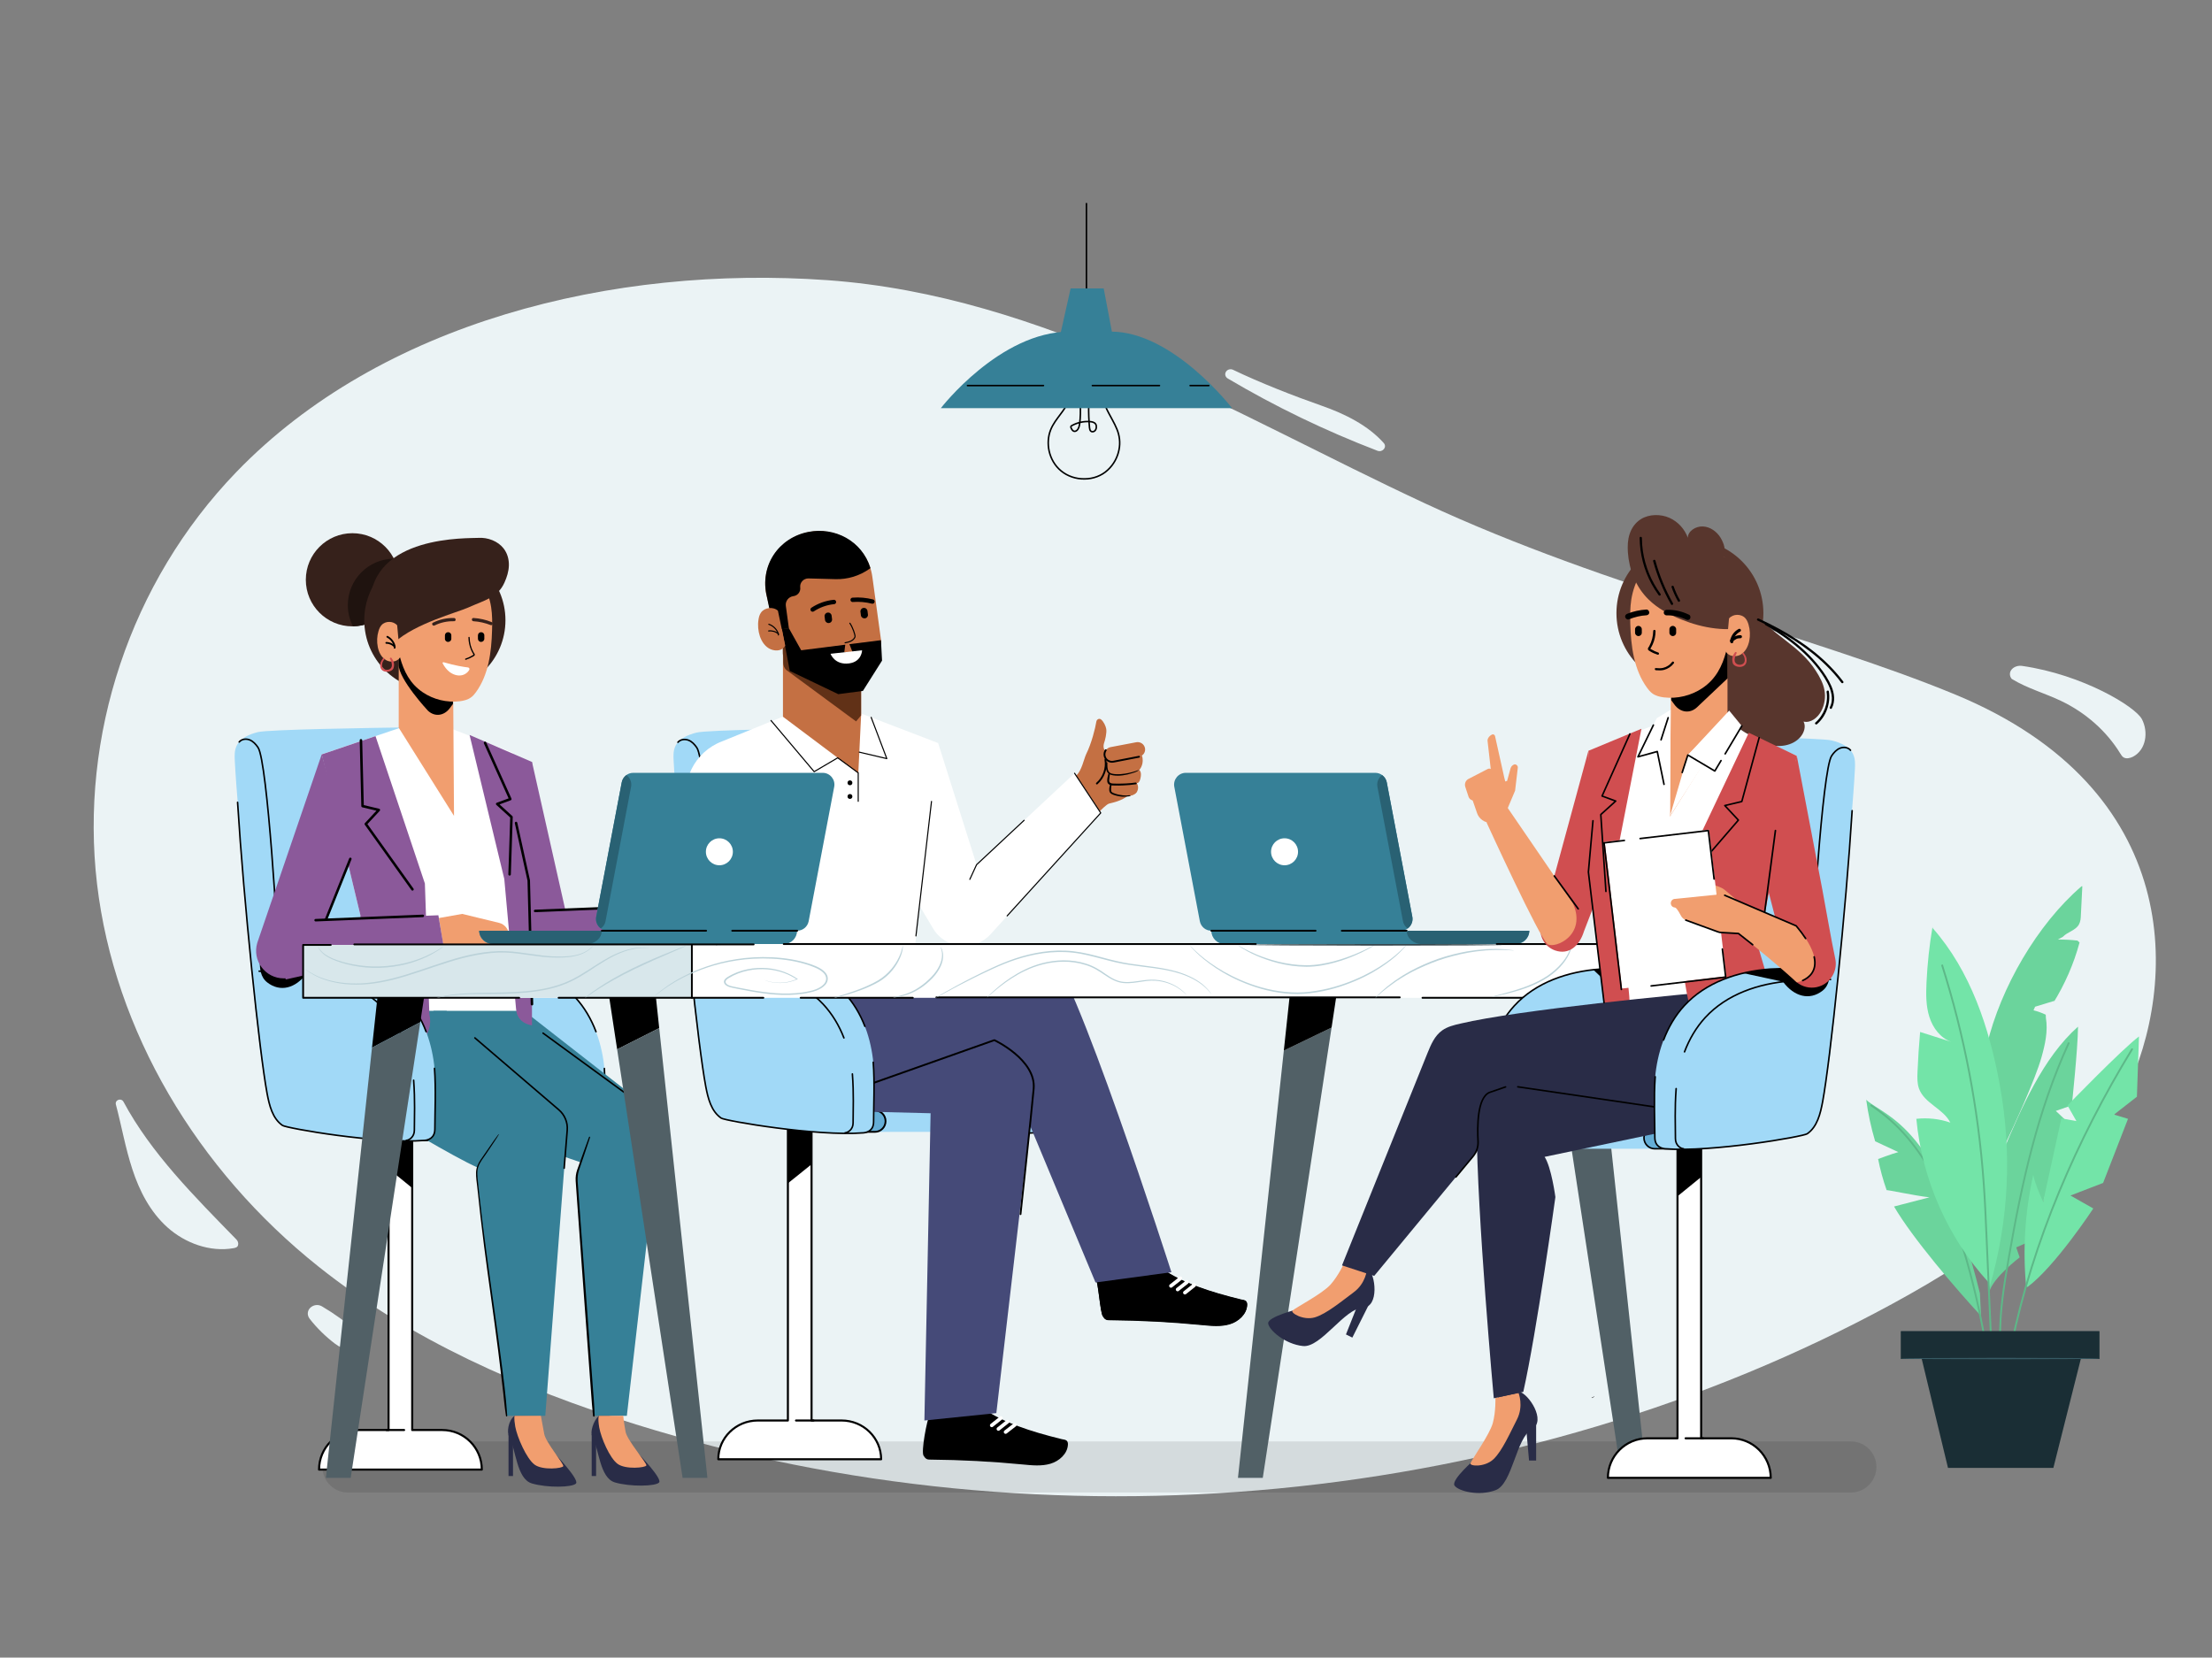 <?xml version="1.0" encoding="utf-8"?>
<!-- Generator: Adobe Illustrator 24.0.1, SVG Export Plug-In . SVG Version: 6.00 Build 0)  -->
<svg version="1.1" xmlns="http://www.w3.org/2000/svg" xmlns:xlink="http://www.w3.org/1999/xlink" x="0px" y="0px"
	 viewBox="0 0 2459.9 1843.5" style="enable-background:new 0 0 2459.9 1843.5;" xml:space="preserve">
<rect x="0" y="0" width="2459.9" height="1843.5" fill="#808080" stroke="none"/>
<style type="text/css">
	.st0{fill:#EBF3F5;}
	.st1{fill:none;stroke:#000000;stroke-width:1.694;stroke-linecap:round;stroke-linejoin:round;stroke-miterlimit:10;}
	.st2{fill:#368097;}
	.st3{opacity:0.1;}
	.st4{fill:#6BD49C;}
	.st5{fill:none;stroke:#5DB888;stroke-width:2.04;stroke-linecap:round;stroke-linejoin:round;stroke-miterlimit:10;}
	.st6{fill:#73E4A8;}
	.st7{fill:none;stroke:#5DB888;stroke-width:2.04;stroke-miterlimit:10;}
	.st8{fill:#1A2E35;}
	.st9{fill:#375A64;}
	.st10{fill:#A1D9F7;}
	.st11{fill:none;stroke:#000000;stroke-width:1.701;stroke-linecap:round;stroke-linejoin:round;stroke-miterlimit:10;}
	.st12{fill:#FFFFFF;stroke:#000000;stroke-width:2.278;stroke-linecap:round;stroke-linejoin:round;stroke-miterlimit:10;}
	.st13{fill:none;stroke:#000000;stroke-width:2.278;stroke-linecap:round;stroke-linejoin:round;stroke-miterlimit:10;}
	.st14{fill:#65AED6;stroke:#000000;stroke-width:2.02;stroke-miterlimit:10;}
	.st15{fill:#C47043;}
	.st16{fill:#D1976A;}
	.st17{fill:none;stroke:#000000;stroke-width:2.02;stroke-linecap:round;stroke-linejoin:round;stroke-miterlimit:10;}
	.st18{fill:#FFFFFF;}
	.st19{fill:none;stroke:#000000;stroke-width:1.217;stroke-linecap:round;stroke-linejoin:round;stroke-miterlimit:10;}
	.st20{fill:#613117;}
	.st21{fill:none;stroke:#000000;stroke-width:4.866;stroke-linecap:round;stroke-linejoin:round;stroke-miterlimit:10;}
	.st22{fill:none;stroke:#FFFFFF;stroke-width:4.04;stroke-linecap:round;stroke-linejoin:round;stroke-miterlimit:10;}
	.st23{fill:#454A78;}
	.st24{fill:#FFFFFF;stroke:#000000;stroke-width:2.3;stroke-linecap:round;stroke-linejoin:round;stroke-miterlimit:10;}
	.st25{fill:none;stroke:#000000;stroke-width:2.3;stroke-linecap:round;stroke-linejoin:round;stroke-miterlimit:10;}
	.st26{fill:none;stroke:#000000;stroke-width:1.718;stroke-linecap:round;stroke-linejoin:round;stroke-miterlimit:10;}
	.st27{fill:#36211B;}
	.st28{fill:#1F130F;}
	.st29{fill:#8B599A;}
	.st30{fill:none;stroke:#000000;stroke-width:2.787;stroke-linecap:round;stroke-linejoin:round;stroke-miterlimit:10;}
	.st31{fill:#292C47;}
	.st32{fill:#F19E6F;}
	.st33{fill:#D04E50;}
	.st34{fill:#296173;}
	.st35{fill:none;stroke:#000000;stroke-width:2.04;stroke-linecap:round;stroke-linejoin:round;stroke-miterlimit:10;}
	.st36{fill:#516066;}
	.st37{fill:#D8E7EB;}
	.st38{fill:none;stroke:#000000;stroke-width:1.965;stroke-linecap:round;stroke-linejoin:round;stroke-miterlimit:10;}
	.st39{fill:#BBD2D9;}
	.st40{fill:#65AED6;}
	.st41{fill:#58362D;}
	.st42{fill:none;stroke:#000000;stroke-width:1.292;stroke-linecap:round;stroke-linejoin:round;stroke-miterlimit:10;}
	.st43{fill:none;stroke:#000000;stroke-width:1.784;stroke-linecap:round;stroke-linejoin:round;stroke-miterlimit:10;}
	.st44{fill:none;stroke:#000000;stroke-width:1.764;stroke-linecap:round;stroke-linejoin:round;stroke-miterlimit:10;}
</style>
<g id="bg">
	<g id="Layer_6">
	</g>
</g>
<g id="Layer_5">
	<g>
		<g>
			<g>
				<path class="st0" d="M2175,772.7c-158.7-65.8-386.6-117.9-590.8-213.1c-214.8-100.1-424-230.8-663.9-248
					C680.4,294.5,423.2,359,263,524.8C144.2,647.8,88.7,819.2,107.9,983c19.3,163.8,111.3,318.2,246.5,425.8
					c101.8,81,225.5,135.7,352.9,175.4c457.6,142.5,981.2,92.2,1397.2-134.2c105.5-57.4,208.4-130.1,258.6-233.2
					C2423.3,1093.1,2428.6,877.9,2175,772.7z"/>
			</g>
			<g>
				<path class="st0" d="M2382,799.9c-7.3-14.1-65.9-49.6-133.2-59.3c-8.9-1.3-16.6,5.8-12.5,13.2c0.5,0.9,1,1.5,1.5,1.6
					c16.8,10.2,36.4,15.6,54.2,24.1c27.5,13.1,50.7,33.7,65.9,58.5c1,1.6,2,3.3,3.6,4.3c3.1,1.9,7.2,0.9,10.5-0.7
					C2386.8,833.8,2389.3,814,2382,799.9z"/>
			</g>
			<g>
				<g>
					<path class="st0" d="M128.7,1227.2L128.7,1227.2c0,0.3,0,0.6,0.1,0.9c6.4,24.1,10.6,48.6,18.4,72.3c7.8,23.9,19.7,47.3,39,64.6
						c19.4,17.4,47.3,27.9,73.8,23.1c2-0.4,4.2-0.9,4.8-3.5c0.5-2.2-0.3-4.5-2-6.2c-46.5-47.7-94.9-95.9-125.6-153.3
						C135.1,1221.3,128.7,1222.7,128.7,1227.2z"/>
				</g>
				<g>
					<path class="st0" d="M397,1481.1c-11.9-10.6-25-20-38.9-28.2c-7.6-4.5-17.4,1.7-15.6,9.9l0,0c0.3,1.4,0.9,2.6,1.8,3.8
						c8.1,10.4,17.7,19.8,28.5,28c8.4,6.3,22.8,11.2,27.8,1C402.9,1490.6,401.2,1484.9,397,1481.1z"/>
				</g>
			</g>
			<g>
				<path class="st0" d="M1469.7,451.2c-30.3-10.6-68.7-25.6-98.4-39.9c-3-1.5-6.8-0.3-8.2,2.6l0,0c-1.3,2.5-0.3,5.5,2.2,7
					c52.8,31.3,108.6,58.2,166.5,80.4c5.8,2.2,11-4.2,7-8.6C1521.5,473.2,1495.6,460.2,1469.7,451.2z"/>
			</g>
		</g>
		<g>
			<g>
				<g>
					<path class="st1" d="M1226.5,423.4c0.5-1.8,0.8-2.7,0.9-2.6c0.2,0-1,3.7-1.3,10.6c-0.3,6.8,0.7,16.9,6.7,27.7
						c2.8,5.5,6.4,11.2,9.2,18c2.9,6.8,4.1,15,2.4,23.2c-1.6,8.2-5.8,16.3-12.6,22.5c-6.7,6.3-16.1,9.8-25.7,9.8
						c-9.6,0.2-19.1-3.1-26.1-8.9c-7.1-5.8-11.5-14-13.3-22.1c-1.8-8.1-1.1-16.4,1.6-23.3c2.7-6.9,7.1-12.3,10.7-17.2
						c3.7-4.9,6.9-9.4,8.8-13.9c1.9-4.4,2.7-8.6,2.8-11.9c0-6.9-2.7-10.1-2.4-10.2c0,0,0.7,0.7,1.5,2.4"/>
					<path class="st1" d="M1201.3,427.4c0.1,7.5,0.1,15,0.2,22.5c0.1,7,0.1,14.1-0.8,21c-0.4,2.9-1,6-3.3,7.9
						c-0.6,0.5-1.3,0.8-2,0.9c-2.1,0.2-3.6-1.9-4.3-3.9c-0.2-0.5-0.3-1-0.2-1.4c0.2-0.6,0.8-0.9,1.3-1.2c6.1-3.3,13-4.8,19.9-4.3
						c2.4,0.2,5,0.7,6.3,2.7c0.8,1.1,0.9,2.5,0.8,3.9c-0.2,1.5-0.8,3-2,3.9c-1.2,0.9-3,1.1-4.1,0.1c-1.1-0.9-1.3-2.5-1.5-3.9
						c-1.5-16.3-1.2-32.8,0.9-49"/>
				</g>
			</g>
			<g>
				<path class="st2" d="M1189.6,368.8c-77.7,0-143.3,85.1-143.3,85.1h323.8c0,0-65.4-85.1-134.6-85.1S1267.3,368.8,1189.6,368.8z"
					/>
			</g>
			<line class="st1" x1="1075.9" y1="428.8" x2="1160.4" y2="428.8"/>
			<line class="st1" x1="1214.8" y1="428.8" x2="1289.4" y2="428.8"/>
			<line class="st1" x1="1323.5" y1="428.8" x2="1344.3" y2="428.8"/>
			<line class="st1" x1="1208.2" y1="338.6" x2="1208.2" y2="226.4"/>
			<g>
				<polygon class="st2" points="1179.5,370.4 1190.6,320.8 1227.4,320.8 1236.8,370.4 				"/>
			</g>
		</g>
	</g>
	<path class="st3" d="M2058.2,1659.9H387c-15.7,0-28.4-12.7-28.4-28.4v0c0-15.7,12.7-28.4,28.4-28.4h1671.3
		c15.7,0,28.4,12.7,28.4,28.4v0C2086.7,1647.1,2073.9,1659.9,2058.2,1659.9z"/>
	<g>
		<g>
			<g>
				<g>
					<g>
						<path class="st4" d="M2203,1463.5c-27.2-29.3-76.6-87-96.7-121.7l39.4-10.2c-16.3-1.8-47.8-8.7-47.6-7.9
							c-4-11.3-7.2-22.9-9.5-34.7c0,0,15.7-5.9,22.5-7.7c0,0-19.1-8.9-25.8-12c-4.5-15.2-7.9-30.8-10-46.6l0.5,0.9
							c21.8,19,80.1,28,126,214.7L2203,1463.5z"/>
					</g>
					<path class="st5" d="M2081,1229.4c40.2,27.2,93.8,80.1,126.7,262.5"/>
				</g>
				<g>
					<path class="st4" d="M2228.7,1275.1c11.2-23.3,34.6-74.4,41.6-99.3c4-14.2,7.3-29.1,4.9-43.6l-0.2-3.7
						c-4.3-2.1-8.9-3.7-13.6-4.9l1.8-4c7.2-2.2,14.5-4.4,21.7-6.6l-1.7,2.7c13-20.9,23-43.7,29.4-67.5l-2.3-2.1
						c-7.2-0.9-14.5-1.2-21.8-1.2l5.5-3c5.2-5.5,14.1-7,17.9-13.7c1.8-3.2,2.1-7.1,2.2-10.8c0.5-10.6,1.1-21.2,1.6-31.8l-0.9,0.1
						c-49.3,42.4-89.9,112.7-105.2,176.5L2228.7,1275.1z"/>
				</g>
				<g>
					<path class="st4" d="M2227.6,1280.4c20.4-48.2,44.2-103.9,83.3-138.6c-0.2,25.4-6.9,87.5-6.9,87.5l-17.8,6.2l14.4,13.6
						l-38.4,118.1l-6.5,14.1l-13.5,6l3.8,11.1c0,0-29.8,22.6-33.8,38.5c-2-46.6,2.1-93.5,12.2-139.1L2227.6,1280.4z"/>
				</g>
				<path class="st5" d="M2300.5,1160.2c-34.7,75.7-52.1,155.6-66.2,236.4c-5.4,31.2-10.9,62.6-9.9,94.2"/>
				<g>
					<path class="st6" d="M2210.7,1425.4c-44.9-49.4-73.3-114.1-79.6-181.1c12.7-1.4,25.7,0,37.8,4.2c-7.8-15.5-28.8-21.3-34.8-37.7
						c-2.1-5.9-2-12.3-1.7-18.6c0.6-14.8,1.6-29.7,2.9-44.5c11.6,3.7,23.1,7.3,34.7,11c-12-4.1-20.5-15.4-24.4-27.7
						c-3.9-12.2-3.8-25.4-3.2-38.2c1-20.8,3.2-41.6,6.7-62.1l0.1,1.4c42.1,47.6,63.1,111,74.6,174c13.9,75.9,10.2,151.2-11.2,225.3
						L2210.7,1425.4z"/>
				</g>
				<path class="st7" d="M2159.6,1072.9c24.9,78.6,40.5,160.2,46.4,242.6c1.4,19.5,2.3,39,3.1,58.6c1.8,40,3.5,80,5.3,120"/>
				<g>
					<path class="st6" d="M2378.7,1152.7c-19.1,14.3-79.5,76.7-79.5,76.7l9.9,17.4l-16.7-3l-20.3,92.9c0,0-9-19.5-11-30.1
						c-9.1,40.7-11.8,82.9-7.9,124.4l1.7,0.2c30.6-22.7,73-87.2,73-87.2l-25.4-14.4l36.3-14l27.7-71.3l-15.6-4.7l25.5-19.9
						L2378.7,1152.7z"/>
				</g>
				<path class="st5" d="M2371,1166.9c-61.7,101.1-110.2,213-134.1,329"/>
			</g>
			<g>
				<g>
					<g>
						<rect x="2114.2" y="1480.8" class="st8" width="220.1" height="30.2"/>
					</g>
				</g>
			</g>
			<g>
				<g>
					<g>
						<path class="st8" d="M2334.7,1511.4h-220.8v-31h220.8V1511.4z M2114.6,1510.6h219.3v-29.5h-219.3V1510.6z"/>
					</g>
				</g>
			</g>
		</g>
		<g>
			<g>
				<g>
					<g>
						<polygon class="st8" points="2134.6,1500.9 2166.3,1632.5 2283.5,1632.5 2314.1,1511 						"/>
					</g>
				</g>
			</g>
		</g>
		<g>
			<g>
				<g>
					<g>
						<g>
							<path class="st9" d="M2334.6,1510.9c0,0.4-49.4,0.8-110.4,0.8c-61,0-110.4-0.4-110.4-0.8c0-0.4,49.4-0.8,110.4-0.8
								C2285.2,1510.1,2334.6,1510.4,2334.6,1510.9z"/>
						</g>
					</g>
				</g>
			</g>
		</g>
	</g>
	<g>
		<g>
			<path class="st10" d="M777.5,1164.7c-13-116.7-23.1-247.8-26.7-292.8c-0.7-8.7-1.2-17.4-1.7-26.1c-0.3-5.3-0.4-10.8,1.8-15.6
				c4-8.9,14.3-13.1,23.9-15.5c11.7-2.9,123.7-4.6,177-5.3c15.9-0.2,29.4,11.4,31.4,26.9l40.1,356.1L777.5,1164.7"/>
		</g>
		<g>
			<g>
				<path class="st10" d="M955.7,1063.5c4,46.5,9.5,99.7,18.1,145.1c2.5,13,6,27.3,17.1,34.9c4.6,3.1,106.3,20.5,158.1,16.4
					c3.6-0.3,6.5-3,6.9-6.5c1.9-14.9,6.3-54.6,3.7-76.1c-3.3-26.8-13.3-53.5-31.9-73.4c-28.4-30.3-73.1-41.2-115.1-40.4
					L955.7,1063.5z"/>
			</g>
			<g>
				<path d="M974.1,1087.7c-7.5-5.9-8.4-15-8.3-24.1l46.9,0c9-0.2,18.2,0.2,27.3,1.2C1022,1081.2,998.9,1106.4,974.1,1087.7z"/>
			</g>
			<path class="st11" d="M1150.7,1141.4c-5.3-13.7-12.9-26.5-23-37.4c-24-25.6-59.6-37.3-95.3-39.9c-1.1-0.1-43-1.6-44.1-1.7"/>
			<path class="st11" d="M941,891.3c6.8,107.3,24.2,271.9,32.8,317.3c2.5,13,6,27.3,17.1,34.9c4.6,3.1,106.3,20.5,158.1,16.4
				c3.6-0.3,6.5-3,6.9-6.5c1.8-14,5.8-49.9,4.1-72"/>
			<path class="st10" d="M1099,1258.8H952.7c-6.6,0-11.9-5.3-11.9-11.9l0,0c0-6.6,5.3-11.9,11.9-11.9H1099c6.6,0,11.9,5.3,11.9,11.9
				l0,0C1110.8,1253.5,1105.5,1258.8,1099,1258.8z"/>
			<path class="st12" d="M935.9,1579.8h-33.4v-329.7h-26.3v329.7h-33.4c-24.3,0-44,19.3-44,43.1h181.1
				C979.8,1599.1,960.2,1579.8,935.9,1579.8z"/>
			<polygon points="902.5,1250.1 876.2,1250.1 876.2,1316 902.5,1294.9 			"/>
			<line class="st13" x1="885.2" y1="1579.8" x2="904.7" y2="1579.8"/>
			<path class="st14" d="M972.9,1258.8h-20.2c-6.6,0-11.9-5.3-11.9-11.9l0,0c0-6.6,5.3-11.9,11.9-11.9h20.2
				c6.6,0,11.9,5.3,11.9,11.9l0,0C984.8,1253.5,979.5,1258.8,972.9,1258.8z"/>
		</g>
		<path class="st11" d="M753.9,825.5c2.7-3.2,7.7-3.8,11.7-2.3s6.9,4.8,9.3,8.3c10.5,15.4,22.5,212.4,22.3,230.9"/>
		<g>
			<g>
				<g>
					<g>
						<g>
							<g>
								<g>
									<path class="st15" d="M1207.9,838.7c5.9-11.7,10.2-29,11.3-36.1c0.4-2.6,3.2-4.1,5.3-2.4c2.9,2.4,5.1,7.2,5.7,10.4
										c0.8,4.7-1.3,12.6-2.4,15.8c-1.1,3.2-0.7,8.4,2.2,8.1c3-0.3,7-0.3,10-2.6l15.9,51.9c-8.5,7.3-19.1,8.9-22.5,9.9
										c-3.2,0.9-10.3,8.5-10.3,8.5l-26.3-39.7C1202.8,857.6,1205.5,843.7,1207.9,838.7z"/>
									<g>
										<g>
											<path class="st16" d="M1263.9,870.8c0.7,2.8,1.3,8.8-0.6,11.1c-1.5,1.8-3.9,2.5-6.2,3c-6.3,1.2-13,0.6-19-1.8
												c-0.9-0.4-1.8-0.8-2.5-1.5c-1.8-1.8-0.6-6.8-0.1-9.2"/>
										</g>
										<g>
											<path class="st15" d="M1263.9,870.8c2.8,3.1,1.9,8.9-0.6,11.1c-1.8,1.5-3.9,2.5-6.2,3c-6.3,1.2-13,0.6-19-1.8
												c-0.9-0.4-1.8-0.8-2.5-1.5c-1.8-1.8-0.6-6.8-0.1-9.2"/>
										</g>
									</g>
									<g>
										<g>
											<path class="st15" d="M1267,856.2c1.5,1.7,2.1,3.7,1.7,6.9c-0.3,2.6-1.2,6.7-3.4,7.7c-2.5,1.1-26.5,2.2-29.2,1.4
												c-4.3-1.2-4-4-2.4-12.7"/>
										</g>
									</g>
									<g>
										<g>
											<path class="st15" d="M1269.9,840.3c2.8,8.3-1.8,15.1-2.9,15.8c-4.7,3.1-23,8-32.1,4.6c-4.5-1.7-4.4-8.4-4-12.4"/>
										</g>
									</g>
									<path class="st15" d="M1263.5,825.5c4.5-0.9,8.9,2,9.8,6.5s-2.1,8.7-6.6,9.6l-28.5,5.5c-4.8,0.9-9.4-2.4-9.9-7.2l0,0
										c-0.5-4.3,2.5-8.2,6.8-9L1263.5,825.5z"/>
									<g>
										<g>
											<path d="M1257.2,884.6c-1.2-0.4-2.8,0.1-4.1,0.1c-1.5,0-3,0-4.5-0.2c-3-0.3-5.9-0.9-8.7-1.9c-1.2-0.4-2.7-0.9-3.6-1.8
												c-0.6-0.7-0.7-1.6-0.7-2.5c-0.1-2,0.4-4.1,0.6-6.1c0.1-0.9-1.2-0.9-1.5-0.2c-0.8,2.3-1.3,4.7-1.1,7.1
												c0.3,2.7,2.1,3.9,4.5,4.8c3.1,1.1,6.4,1.8,9.7,2.1c1.7,0.1,3.4,0,5-0.1c1.3-0.1,3.3-0.1,4.4-1
												C1257.4,884.9,1257.3,884.7,1257.2,884.6L1257.2,884.6z"/>
										</g>
									</g>
									<g>
										<g>
											<g>
												<path d="M1262.9,870.3c-7.1,1-14.2,1.3-21.4,1.2c-1.6,0-3.7,0-5.1-0.2c-0.9-0.2-2.4-0.7-2.8-2c-0.3-1-0.1-2.1,0-3.1
													c0.2-1.8,0.5-3.7,0.7-5.5c0.1-1-1.4-1.1-1.7-0.2c-0.7,2.8-1.6,6-1.2,8.9c0.3,1.9,1.5,3,3.2,3.6c1.5,0.6,3.2,0.6,4.8,0.6
													c3.3,0.1,6.5,0.1,9.8-0.1c4.7-0.2,9.4-0.6,14.1-1.3C1264.6,872,1264.1,870.2,1262.9,870.3L1262.9,870.3z"/>
											</g>
										</g>
									</g>
									<g>
										<g>
											<g>
												<path d="M1266.9,856.1c-5.1,2.1-10.5,3.5-15.9,4.3c-3.3,0.5-6.7,0.8-10,0.6c-2.7-0.2-6.4-0.4-8-2.9
													c-1.8-2.8-1.5-6.6-1.5-9.8c0-0.7-1.2-0.9-1.3-0.2c-0.6,3.1-0.6,6.5,0.6,9.5c1.3,3.1,4,4.2,7.1,4.7
													c7,1.1,14.7-0.3,21.4-2.5C1261.9,859,1265,858.1,1266.9,856.1C1267,856.2,1267,856.1,1266.9,856.1L1266.9,856.1z"/>
											</g>
										</g>
									</g>
									<path class="st17" d="M1266.7,841.6l-28.5,5.5c-4.8,0.9-9.4-2.4-9.9-7.2l0,0c-0.2-2,0.3-4,1.4-5.6"/>
									<path class="st17" d="M1229.3,844.8c1.7,9.7-2,20.1-9.5,26.6"/>
								</g>
							</g>
							<path class="st18" d="M1043.3,826.5l42.7,135.2L1195,860l29.2,44l-122.6,135c-17.9,19.7-50.2,16.6-63.8-6.2l-33.6-56.2
								L1043.3,826.5z"/>
							<polyline class="st19" points="1195,860 1224.1,904.1 1120,1018.6 							"/>
							<polyline class="st19" points="1078.5,978 1086,961.7 1138.9,912.3 							"/>
							<path class="st18" d="M802,1116.8l0.7-61.5l-36.9-154.7c-10-31,6.3-64.4,37.2-76.1l67.6-27.5l86.9-3.5l85.8,32.9l-32.6,286
								L802,1116.8z"/>
							<line class="st19" x1="1018.6" y1="1040.9" x2="1035.9" y2="891.3"/>
							<ellipse cx="945.2" cy="870.6" rx="2.7" ry="2.7"/>
							<ellipse cx="945.2" cy="885.8" rx="2.7" ry="2.7"/>
							<polygon class="st15" points="957.6,795.6 954.5,860 870.7,797.1 870.7,705.7 957.6,705.7 							"/>
							<polyline class="st19" points="955.6,836.5 986.2,843.7 968.8,797.8 							"/>
							<polyline class="st19" points="857.4,801.3 905.4,858.2 931.6,842.8 954.4,859.5 954.4,891.2 							"/>
							<path class="st20" d="M957.6,705.7l-87.4-0.5l0.4,21.7c1.3,7.5-1.6,13.5,4.2,18.5l77.2,56.9l5.6-6.7V705.7z"/>
							<path class="st15" d="M858.8,688.4c0.8,3.2,3.5,15,6.1,26.6c0.3,1.1,7.9,1.7,8.3,2.8c4.5,14.9,8,27.8,22.7,34.1
								c8,3.4,16.5,7.1,22.6,10.1c6.4,3.1,13.7,4.1,20.8,3.2l0.4,0c11.2-1.5,21.1-7.9,26.9-17.4c3.1-5.2,6.2-10.3,7.4-12.7
								c2.4-4.9,4.9-9.9,5.6-15.3c0.4-2.5,0.5-5.1,0.2-7.6c-3.2-23.7-6-44.3-8.9-65c-0.3-1.9-0.5-3.8-0.8-5.7
								c-4.4-32.5-35.2-55.1-68.2-50.2h0c-34.7,5.1-57.4,38.2-49.3,71.6L858.8,688.4z"/>
							<path class="st21" d="M970.2,669c-7.1-1.8-14.6-2.5-22-1.9"/>
							<path class="st21" d="M927.4,669.5c-8.5,0.8-16.7,3.8-23.7,8.4"/>
							<path d="M961.8,687.7L961.8,687.7c2.2-0.3,3.7-2.2,3.4-4.3l-0.5-4c-0.3-2.1-2.2-3.6-4.4-3.3l-0.1,0c-2.1,0.3-3.6,2.2-3.3,4.3
								l0.5,4C957.7,686.5,959.6,687.9,961.8,687.7z"/>
							<path d="M921.9,692.9L921.9,692.9c2.2-0.3,3.7-2.2,3.4-4.3l-0.5-4c-0.3-2.1-2.2-3.6-4.4-3.3l-0.1,0c-2.1,0.3-3.6,2.2-3.3,4.3
								l0.5,4C917.8,691.7,919.8,693.2,921.9,692.9z"/>
							<path class="st19" d="M945.1,693.1c3,4.2,6.3,13.5,5.7,15.3c-0.8,2.1-2.6,3.6-4.6,4.6c-2,1-4.2,1.4-6.4,1.9"/>
							<polygon points="944.6,716.4 948.5,726.3 938.9,725.4 940,717 891,723.2 877.3,698.7 869.4,699 878.3,746.2 932.2,772 
								959.6,768.4 980.9,734.7 979.7,712 							"/>
							<path class="st18" d="M923.6,727.1l35.1-3.9c0,0-0.2,12.7-14.4,14.6C928.2,739.9,923.6,727.1,923.6,727.1z"/>
							<path d="M899.1,643.3l29.9,0.8c13.5,0.4,26.8-3.6,37.8-11.4l1.2-0.9c-9.5-30.8-40.1-45.8-68.7-40.3
								c-33.6,6.4-55,37.8-46.4,72.4l7.6,37l16.8-2.2l-3.4-24.9c-0.7-5.3,3.1-10.1,8.4-10.8l0,0c4.9-0.6,8.3-5,7.6-9.8l0,0
								C889.3,647.9,893.6,643.2,899.1,643.3z"/>
							<g>
								<path class="st15" d="M865.1,679.2c-5.3-4.8-14.9-3.7-18.9,2.2c-1.6,2.3-2.3,5-2.7,7.7c-1,6.2-0.4,12.7,1.6,18.7
									c2.1,6,6,11.8,12,14.3c6,2.5,13.5,1.6,16.1-4.3"/>
								<path class="st19" d="M865.6,706.2c0.2-0.9-0.1-1.8-0.5-2.6c-1.9-4.3-5.6-7.8-10.1-9.3"/>
								<path class="st19" d="M865.5,705.3c0.2-0.1,0.1-0.4-0.1-0.5c-2.9-2.5-6.9-3.6-10.6-3.1"/>
							</g>
						</g>
						<g>
							<path d="M1218.4,1421.3c3,4.5,5,37.8,8,42.3c1,1.5,2,3,3.6,3.7c1.2,0.6,2.6,0.6,4,0.6c34.2,0.3,68.5,2.1,102.6,5.4
								c10.3,1,20.9,2.1,30.8-0.8c9.9-2.9,19-11.1,19.5-21.2c0.1-1.4-0.1-2.8-0.9-3.9c-1.3-1.8-3.9-1.8-6.1-2.3
								c-34.6-8.5-64.4-18.2-87.9-34.3"/>
						</g>
						<g>
							<line class="st22" x1="1312.5" y1="1421.6" x2="1302.2" y2="1429.6"/>
							<line class="st22" x1="1319.8" y1="1425.6" x2="1309.6" y2="1433.6"/>
							<line class="st22" x1="1327.9" y1="1429" x2="1317.7" y2="1437.1"/>
						</g>
						<g>
							<g>
								<path d="M1218.4,1421.7c3,4.5,5,37.8,8,42.3c1,1.5,2,3,3.6,3.7c1.2,0.6,2.6,0.6,4,0.6c34.2,0.3,68.5,2.1,102.6,5.4
									c10.3,1,20.9,2.1,30.8-0.8s19-11.1,19.5-21.2c0.1-1.4-0.1-2.8-0.9-3.9c-1.3-1.8-3.9-1.8-6.1-2.3
									c-34.6-8.5-64.4-18.2-87.9-34.3"/>
							</g>
							<g>
								<line class="st22" x1="1312.5" y1="1422" x2="1302.2" y2="1430.1"/>
								<line class="st22" x1="1319.8" y1="1426.1" x2="1309.6" y2="1434.1"/>
								<line class="st22" x1="1327.9" y1="1429.5" x2="1317.7" y2="1437.6"/>
							</g>
						</g>
						<g>
							<path class="st23" d="M827.5,1130.4c0,0,308.3-88.1,336.1-75.3c27.8,12.8,139.1,359.8,139.1,359.8l-84.4,11.4l-112.5-269.6
								c0,0-219,83.6-254.1,76.5C816.5,1226.1,827.5,1130.4,827.5,1130.4z"/>
						</g>
						<g>
							<g>
								<g>
									<path d="M1033.9,1572.9c-3.2,6.9-9.8,41.7-6.8,46.1c1,1.5,2,3,3.6,3.7c1.2,0.6,2.6,0.6,4,0.6c34.2,0.3,68.5,2.1,102.6,5.4
										c10.3,1,20.9,2.1,30.8-0.8c9.9-2.9,19-11.1,19.5-21.2c0.1-1.4-0.1-2.8-0.9-3.9c-1.3-1.8-3.9-1.8-6.1-2.3
										c-34.6-8.5-64.4-18.2-87.9-34.3"/>
								</g>
								<g>
									<line class="st22" x1="1113.1" y1="1577.1" x2="1102.9" y2="1585.2"/>
									<line class="st22" x1="1120.5" y1="1581.1" x2="1110.3" y2="1589.2"/>
									<line class="st22" x1="1128.6" y1="1584.6" x2="1118.3" y2="1592.6"/>
								</g>
							</g>
							<path class="st23" d="M1105.8,1156.7c13.6,10.2,23.9,19.4,31.1,26.6c9.2,9.1,13.7,21.8,12.3,34.6l-41.2,353.7l-80,8.2
								l6.9-341.7l-185-4.6"/>
							<path class="st17" d="M967.1,1205.9l138.7-49.1c0,0,46.7,21.8,43.7,54.2s-14.6,139.3-14.6,139.3"/>
						</g>
					</g>
				</g>
			</g>
		</g>
		<g>
			<g>
				<path class="st10" d="M766.8,1063.5c4,46.5,9.5,99.7,18.1,145.1c2.5,13,6,27.3,17.1,34.9c4.6,3.1,106.3,20.5,158.1,16.4
					c3.6-0.3,11.4-3.5,11.4-12.3c0-18.1,1.8-48.7-0.8-70.2c-3.3-26.8-13.3-53.5-31.9-73.4c-28.4-30.3-73.1-41.2-115.1-40.4
					L766.8,1063.5z"/>
			</g>
			<g>
				<path d="M785.2,1087.7c-7.6-5.8-8.4-15-8.3-24.1l46.9,0c9-0.2,33.9,1,49.3,4.9l-44,9.3C816.5,1094.3,799.4,1098.5,785.2,1087.7z
					"/>
			</g>
			<path class="st11" d="M961.8,1141.4c-5.3-13.7-12.9-26.5-23-37.4c-24-25.6-59.6-37.3-95.3-39.9c-1.1-0.1-43-1.6-44.1-1.7"/>
			<path class="st11" d="M752.1,891.3c6.8,107.3,24.2,271.9,32.8,317.3c2.5,13,6,27.3,17.1,34.9c4.6,3.1,106.3,20.5,158.1,16.4
				c3.6-0.3,11.4-2.1,11.4-12.3c0-16.6,1.3-44-0.4-66.2"/>
			<path class="st11" d="M938.5,1154.3c-5.3-13.7-12.9-26.5-23-37.4c-24-25.6-59.6-37.3-95.3-39.9c-1.1-0.1-43-1.6-44.1-1.7"/>
			<path class="st11" d="M939.7,1259.9c3.6-0.3,9-4,9-11c0-14.9,0.9-32.4-0.8-54.5"/>
		</g>
	</g>
	<g>
		<path class="st10" d="M289.5,1171.2c-13-119-23.1-252.8-26.7-298.7c-0.7-8.9-1.2-17.7-1.7-26.6c-0.3-5.4-0.4-11,1.8-15.9
			c4-9.1,14.3-13.4,23.9-15.8c11.7-2.9,123.7-4.7,177-5.4c15.9-0.2,29.4,11.6,31.4,27.4l40.1,363.2L289.5,1171.2"/>
	</g>
	<path class="st24" d="M398.7,1590.4h33.4v-336.3h26.3v336.3h33.4c24.3,0,44,19.7,44,44H354.8
		C354.8,1610.1,374.5,1590.4,398.7,1590.4z"/>
	<polygon points="432.1,1254.1 458.5,1254.1 458.5,1321.3 432.1,1299.8 	"/>
	<line class="st25" x1="449.4" y1="1590.4" x2="429.9" y2="1590.4"/>
	<path class="st10" d="M609.7,1268.3H463.9c-6.7,0-12.1-5.4-12.1-12.1l0,0c0-6.7,5.4-12.1,12.1-12.1h145.8c6.7,0,12.1,5.4,12.1,12.1
		l0,0C621.8,1262.9,616.4,1268.3,609.7,1268.3z"/>
	<path class="st26" d="M483.6,1268.3h-19.7c-6.7,0-12.1-5.4-12.1-12.1l0,0c0-6.7,5.4-12.1,12.1-12.1h19.7c6.7,0,12.1,5.4,12.1,12.1
		l0,0C495.7,1262.9,490.3,1268.3,483.6,1268.3z"/>
	<g>
		<g>
			<path class="st10" d="M467.8,1068c4,47.4,9.5,101.7,18.1,148c2.5,13.3,6,27.9,17.1,35.6c4.6,3.2,106.3,20.9,158.1,16.7
				c3.6-0.3,6.5-3,6.9-6.6c1.9-15.2,6.3-55.6,3.7-77.6c-3.3-27.4-13.3-54.5-31.9-74.8c-28.4-30.9-73.1-42-115.1-41.2L467.8,1068z"/>
		</g>
		<g>
			<path d="M486.2,1092.6c-7.5-6-8.4-15.3-8.3-24.6l46.9,0c9-0.2,18.2,0.2,27.3,1.2C534.1,1086,511,1111.8,486.2,1092.6z"/>
		</g>
		<path class="st26" d="M662.8,1147.4c-5.3-14-12.9-27.1-23-38.1c-24-26.1-59.6-38.1-95.3-40.7c-1.1-0.1-43-1.7-44.1-1.7"/>
		<path class="st26" d="M453.1,892.3c6.8,109.4,24.2,277.4,32.8,323.7c2.5,13.3,6,27.9,17.1,35.6c4.6,3.2,106.3,20.9,158.1,16.7
			c3.6-0.3,6.5-3,6.9-6.6c1.8-14.3,5.8-50.9,4.1-73.4"/>
	</g>
	<path class="st26" d="M266,825.2c2.7-3.3,7.7-3.9,11.7-2.3c3.9,1.6,6.9,4.9,9.3,8.5c10.5,15.8,22.5,216.6,22.3,235.5"/>
	<g>
		<g>
			<circle class="st27" cx="391.9" cy="644.8" r="51.8"/>
			<path class="st28" d="M386.8,673c0,8.5,2.1,16.5,5.7,23.5c28.3-0.3,51.2-23.3,51.2-51.7c0-8.5-2.1-16.5-5.7-23.5
				C409.7,621.6,386.8,644.6,386.8,673z"/>
			<circle class="st27" cx="483.6" cy="689.8" r="78.5"/>
			<g>
				<polygon class="st29" points="591.6,847.3 637.3,1050.3 592.6,1078.6 546.2,986.9 				"/>
				<polygon class="st18" points="412.8,1138.8 400.8,1017.9 357.8,838.9 474.2,799.5 570.1,837.1 582.8,1124.2 				"/>
				<g>
					<g>
						<g>
							<g>
								<path class="st2" d="M660.4,1574.6h36.7l35.7-311.3c0.8-12-3.6-23.7-12-31.3l-138.1-107.8H482.1c0,0-14.2,88.2,28.3,113
									c42.5,24.8,140.4,57.2,140.4,57.2"/>
								<line class="st26" x1="603.9" y1="1149" x2="728.7" y2="1240.1"/>
								<g>
									<path class="st2" d="M655.6,1264.7l-12.8,36.6c-1.4,3.9-1.9,8.1-1.6,12.2l19.2,261.1"/>
									<g>
										<path d="M655,1264.6c-3.9,10.5-7.7,21.1-11.4,31.6c-0.6,1.6-1.1,3.1-1.7,4.7c-1.4,4.1-2,8.3-1.7,12.6
											c0.1,0.9,0.1,1.9,0.2,2.8c0.4,6.2,0.9,12.3,1.3,18.5c0.8,10.6,1.5,21.1,2.3,31.7c1,13.4,2,26.8,2.9,40.2
											c1.1,14.7,2.1,29.4,3.2,44.2c1.1,14.5,2.1,29,3.2,43.5c0.9,12.7,1.8,25.4,2.8,38.1c0.7,9.4,1.4,18.8,2.1,28.1
											c0.2,3,0.5,5.9,0.8,8.9c0.2,1.7,0.2,2.9,0.5,4.7c0,0.1,0,0.2,0,0.3c0.1,0.8-0.1-0.3,0,0c0,0,0,0.1,0,0.2
											c0.1,1.1,1.9,1.2,1.8,0c0-0.1,0-0.1,0-0.2c0,0,0-0.1,0-0.1c-0.1,0.8,0,0.2,0-0.1c0-0.1,0-0.2,0-0.3c0-0.6,0-1.2-0.1-1.8
											c-0.1-2.3-0.2-4.6-0.3-6.9c-0.4-8.3-1.2-16.7-1.8-25c-0.9-12-1.8-24-2.7-36c-1-14.1-2.1-28.3-3.1-42.4
											c-1.1-14.8-2.2-29.6-3.3-44.4c-1-13.9-2.1-27.8-3.1-41.6c-0.8-11.4-1.7-22.8-2.5-34.1c-0.5-7.4-1.1-14.8-1.6-22.2
											c-0.1-1.7-0.3-3.5-0.4-5.2c-0.3-4.4,0.1-8.8,1.5-13c3.8-11,7.6-22,11.2-33.1c0.4-1.1,0.7-2.2,1.1-3.4
											C656.5,1264.1,655.3,1263.8,655,1264.6L655,1264.6z"/>
									</g>
								</g>
								<path class="st2" d="M563.5,1574.6h42.9l23.8-311.3c0.8-12-3.6-23.7-12-31.3l-121.7-107.8H383.9c0,0-17.9,80.2,24.6,105
									c27.8,16.2,96.3,57.8,122.5,69.2"/>
								<path class="st29" d="M401.2,1127.6l-0.4-109.7l-43-178.9l59.8-20.3l54.9,163.9l5,145.6c5.6,23-15.7,43.6-38.5,37.2
									L401.2,1127.6z"/>
								<polyline class="st30" points="401.4,823.3 403.2,896.5 421.3,900.8 406.8,916.4 458.7,989.1 								"/>
								<path class="st26" d="M528.1,1154.3l93.4,80c6.5,5.6,10,14,9.3,22.6l-3.4,42.3"/>
								<g>
									<path class="st2" d="M554.5,1262c-6,8.8-12.1,17.6-18.1,26.4c-2.1,3.1-4.3,6.4-5.4,10.1c-1.2,4.4-0.8,9.1-0.3,13.7
										c10,99.5,22.8,163,32.8,262.5"/>
									<g>
										<path d="M554.2,1261.7c-3.5,4.5-6.7,9.2-9.9,13.9c-3.3,4.7-6.6,9.5-9.8,14.2c-2.9,4.3-4.9,8.7-5.1,14
											c-0.2,5.6,0.8,11.3,1.4,16.9c2.2,21.4,4.7,42.8,7.4,64.2c2.5,19.5,5.2,39,7.9,58.5c2.7,19.6,5.4,39.2,7.9,58.8
											c1.3,10.4,2.6,20.8,3.8,31.2c0.6,5.4,1.3,10.9,1.9,16.3c0.6,5.5,1.1,11.1,1.8,16.6c0.4,2.8,0.8,5.7,1.2,8.5
											c0.1,0.8,1.4,0.6,1.4-0.2c-1.4-21.6-4.3-43.2-7.1-64.7c-2.5-19.4-5.2-38.8-7.9-58.2c-2.7-19.4-5.5-38.8-8.1-58.2
											c-2.8-20.8-5.4-41.6-7.7-62.4c-0.6-5.6-1.2-11.3-1.8-16.9c-0.5-5.4-1.4-11.1,0.4-16.4c1.7-5.2,5.5-9.7,8.5-14.2
											c3.2-4.8,6.5-9.5,9.6-14.3c1.6-2.4,3.2-4.8,4.6-7.3C555.1,1261.8,554.5,1261.3,554.2,1261.7L554.2,1261.7z"/>
									</g>
								</g>
							</g>
						</g>
					</g>
				</g>
				<g>
					<path class="st31" d="M692.6,1575.3c0,0-10.1,19.7,17.3,41.3c0,0,26.8,27.7,23.1,32.1c-3.7,4.4-31.9,5-49.1,0
						c-17.2-5-17.6-37.5-25.4-51.5c-2.4-4.4,1.3-16.9,7.3-22.5"/>
				</g>
				<g>
					<g>
						<path class="st32" d="M693.1,1574.6c0,0,0.5,6.5,2.6,17.8c1.7,9.4,23.9,34.9,23.1,37.4c-0.8,2.5-22.9,4.8-31.9-1.7
							c-9-6.5-18.5-29.2-20.5-40.5c-1.8-10.5-0.4-13-0.4-13"/>
					</g>
				</g>
				<g>
					<polygon class="st31" points="658,1594.8 658,1641.6 662.9,1641.6 662.9,1604.7 					"/>
				</g>
				<g>
					<path class="st31" d="M600.2,1575.3c0,0-10.1,20,17.3,41.9c0,0,26.8,28.1,23.1,32.6c-3.7,4.5-31.9,5.1-49.1,0
						c-17.2-5.1-17.6-38.1-25.4-52.2c-2.6-4.8-0.9-17.7,6-22.9"/>
				</g>
				<g>
					<g>
						<path class="st32" d="M601.5,1574.6c0,0,1.6,8.7,3.7,20.1c1.7,9.5,22,33.3,21.2,35.9c-0.8,2.5-22.9,4.9-31.9-1.7
							c-9-6.6-19.5-30.9-21.5-42.3c-1.8-10.6-0.7-12-0.7-12"/>
					</g>
				</g>
				<g>
					<polygon class="st31" points="565.5,1594.8 565.5,1641.6 570.5,1641.6 570.5,1605.6 					"/>
				</g>
				<polygon class="st32" points="504.9,907.4 443.4,809.3 443.4,729.9 503.7,729.9 				"/>
				<path d="M503.7,729.9h-60.4c0,0,0-7.2,0,9.2c0,16.4,32.6,51.3,32.6,51.3c7.5,7.1,17.9,5.9,24.4-2.9l3.4-4.6V729.9z"/>
				<path class="st29" d="M573.9,1122.1l-13.1-144.6l-38.6-160.1l69.4,30v293C591.6,1140.2,575.1,1139,573.9,1122.1z"/>
				<path class="st32" d="M732.2,1010.7l25.9-4.6l41.2,10c6.1,1.5,10.7,7.3,11.1,14.2l0.6,9.4l-74.1,0.3L732.2,1010.7z"/>
				<polygon class="st29" points="731.7,1007.6 573.9,1013.9 570.2,1077.1 737.2,1039.9 				"/>
				<line class="st30" x1="595.1" y1="1013.1" x2="714.3" y2="1008.3"/>
				<polyline class="st30" points="573.9,915.3 588,979.2 591.6,1116.8 				"/>
				<g>
					<g>
						<path class="st10" d="M278.9,1068c4,47.4,9.5,101.7,18.1,148c2.5,13.3,6,27.9,17.1,35.6c4.6,3.2,106.3,20.9,158.1,16.7
							c3.6-0.3,11.4-3.6,11.4-12.6c0-18.5,1.8-49.7-0.8-71.6c-3.3-27.4-13.3-54.5-31.9-74.8c-28.4-30.9-73.1-42-115.1-41.2
							L278.9,1068z"/>
					</g>
					<g>
						<path d="M297.2,1092.6c-7.6-5.9-8.4-15.3-8.3-24.6l46.9,0c9-0.2,33.9,1,49.3,5l-44,9.5
							C328.6,1099.4,311.5,1103.7,297.2,1092.6z"/>
					</g>
					<path class="st26" d="M473.9,1147.4c-5.3-14-12.9-27.1-23-38.1c-24-26.1-59.6-38.1-95.3-40.7c-1.1-0.1-43-1.7-44.1-1.7"/>
					<path class="st26" d="M264.2,892.3c6.8,109.4,24.2,277.4,32.8,323.7c2.5,13.3,6,27.9,17.1,35.6c4.6,3.2,106.3,20.9,158.1,16.7
						c3.6-0.3,11.4-2.2,11.4-12.6c0-16.9,1.3-44.9-0.4-67.5"/>
					<path class="st26" d="M450.6,1160.6c-5.3-14-12.9-27.1-23-38.1c-24-26.1-59.6-38.1-95.3-40.7c-1.1-0.1-43-1.7-44.1-1.7"/>
					<path class="st26" d="M451.8,1268.3c3.6-0.3,9-4.1,9-11.3c0-15.2,0.9-33.1-0.8-55.6"/>
				</g>
				<path class="st29" d="M357.8,838.9l-71.7,209.7c-5.9,19.7,8.9,39.5,29.5,39.5h0c12.6,0,23.9-7.7,28.6-19.4l45.5-113.6
					L357.8,838.9z"/>
				<line class="st30" x1="389.6" y1="955.2" x2="362.4" y2="1023"/>
				<path class="st32" d="M488.1,1021l25.9-4.6l41.2,10c6.1,1.5,10.7,7.3,11.1,14.2l0.6,9.4l-74.1,0.3L488.1,1021z"/>
				<polygon class="st29" points="487.5,1017.9 317.6,1024.7 317.6,1089.3 493,1050.3 				"/>
				<line class="st30" x1="351" y1="1023.4" x2="470.2" y2="1018.6"/>
			</g>
			<g>
				<path class="st32" d="M470.1,769.9c-14.3-9.7-21-23.3-25.4-39.3c-4.1-15-16.1-26.4-20.1-41.5c-4.5-16.9,2.3-35,12.7-49.2
					c17.2-23.5,52.4-30.3,77.3-14.9c17.4,10.8,28.5,30.2,31.6,50.4c1.3,8.5,1.3,17.2,1,25.8c-0.7,24-3.8,49.2-17.9,68.6
					c-1.6,2.2-3.3,4.3-5.5,5.8c-3.6,2.7-8.1,3.7-12.5,4.3C497,781.6,482,778,470.1,769.9z"/>
			</g>
			<g>
				<path class="st18" d="M520.5,742.3c1.2,0.2,2,1.5,1.4,2.6c-1.8,3.3-5.4,5.7-9.1,6.2c-4.6,0.7-9.4-1.1-13.1-4
					c-3.1-2.5-5.5-5.7-7.4-9.3c-0.4-0.7,0.3-1.5,1-1.3C506.1,740.3,516.2,741.8,520.5,742.3z"/>
			</g>
			<g>
				<path class="st27" d="M411.6,672.8c0.3-78.4,110-73.9,120.4-74.6s21.7,3.6,28,11.7c4.4,5.6,6.1,12.5,5.9,19.1
					c-0.2,6.6-2.2,12.9-4.9,18.9c-7.5,16.9-22.5,19.7-40.4,27.8c-12.2,5.5-59,17.7-81.8,38.7"/>
			</g>
			<g>
				<g>
					<path class="st32" d="M441.7,695.5c-4.2-5-13-5.2-17.4-0.3c-1.7,1.9-2.7,4.3-3.4,6.8c-1.7,5.6-1.9,11.7-0.8,17.4
						c1.1,5.8,4,11.7,9.1,14.7s12.7,2.1,15.7-3"/>
				</g>
				<path class="st33" d="M435.3,731.7c-0.8-1-1.9,0.5-1.9,0.5s2.3,3.6,2.4,7.4c0.3,7-10.8,7.1-10.9,0.6c-0.1-4.9,3-7.2,3-7.2
					s-1.1-0.9-1.5-1.4c-1.6,2.1-3.2,4.3-3.5,6.9c-1.3,11.3,12.9,9.9,14.7,4.6C439.2,738.3,437.5,734.5,435.3,731.7z"/>
				<g>
					<g>
						<path d="M439.8,720.7c0.4-1.5-0.1-3-0.6-4.4c-0.5-1.3-1.1-2.5-1.9-3.6c-1.6-2.3-3.7-4.1-6.1-5.4c-1.1-0.6-2.1,1.1-1,1.7
							c2.1,1.1,3.9,2.6,5.3,4.6c0.7,0.9,1.3,2,1.7,3.1c0.4,1.1,1,2.4,0.7,3.6C437.6,721.4,439.4,721.9,439.8,720.7L439.8,720.7z"/>
					</g>
				</g>
				<g>
					<g>
						<path d="M439.3,720.5c2.2-1.5-2.3-4.3-3.4-4.9c-2-1-4.1-1.6-6.4-1.6c-1.2,0-1.2,2,0,1.9c1.6,0,3.2,0.3,4.7,1
							c0.8,0.3,1.5,0.8,2.2,1.3c0.3,0.2,0.6,0.5,0.9,0.7c0.1,0.1,0.3,0.3,0.4,0.4c0.1,0.1,0.2,0.2,0.3,0.3c0.2,0.1-0.2,0.2,0-0.3
							c0.1-0.2,0.3-0.4,0.4-0.6c0,0,0,0-0.1,0c-0.4,0.3-0.6,0.9-0.3,1.3C438.2,720.6,438.9,720.8,439.3,720.5L439.3,720.5z"/>
					</g>
				</g>
			</g>
			<polyline class="st30" points="539.4,826.2 567.5,888.7 552.9,894.1 568.8,908.6 566.7,972.4 			"/>
		</g>
		<g>
			<g>
				<path d="M520.9,708.9c0.1,4.9,1.1,9.6,3,14.1c0.5,1.1,1,2.1,1.6,3.2c0.2,0.3,0.9,1.2,1,1.6c0,0.5-0.9,0.9-1.3,1.2
					c-2.3,1.4-4.9,2.6-7.5,3.4c-0.9,0.3-0.5,1.7,0.4,1.4c2.7-0.9,5.2-2,7.6-3.4c0.7-0.4,2.1-1,2.3-2c0.2-1-0.9-2.2-1.4-3
					c-2.8-5-4.2-10.6-4.3-16.4C522.3,708,520.9,708,520.9,708.9L520.9,708.9z"/>
			</g>
		</g>
		<g>
			<g>
				<path class="st27" d="M546.6,691.8c-6.4-2.6-13.2-4.1-20.1-4.5c-2.3-0.1-2.3,3.5,0,3.6c6.6,0.4,13,1.9,19.2,4.3
					c0.9,0.4,2-0.4,2.2-1.3C548.2,693,547.6,692.2,546.6,691.8L546.6,691.8z"/>
			</g>
		</g>
		<g>
			<g>
				<path class="st27" d="M504.9,687.3c-8.1-0.2-16.2,1.6-23.4,5.2c-2.1,1-0.3,4.2,1.8,3.1c6.7-3.3,14.1-4.9,21.6-4.7
					C507.3,691,507.3,687.4,504.9,687.3L504.9,687.3z"/>
			</g>
		</g>
		<path d="M535,713.9L535,713.9c2,0,3.6-1.6,3.6-3.5v-3.8c0-2-1.6-3.5-3.5-3.5H535c-2,0-3.5,1.6-3.5,3.5v3.8
			C531.5,712.3,533,713.9,535,713.9z"/>
		<path d="M498.3,713.9L498.3,713.9c2,0,3.6-1.6,3.6-3.5v-3.8c0-2-1.6-3.5-3.5-3.5h-0.1c-2,0-3.5,1.6-3.5,3.5v3.8
			C494.7,712.3,496.3,713.9,498.3,713.9z"/>
	</g>
	<g>
		<g>
			<path d="M1772.8,1553.1c-0.9,0.4-1.8,0.9-2.7,1.3c-0.3,0.1,0,0.5,0.2,0.4c0.9-0.5,1.8-0.9,2.7-1.4
				C1773.2,1553.3,1773,1553,1772.8,1553.1L1772.8,1553.1z"/>
		</g>
	</g>
	<g>
		<g>
			<path class="st2" d="M675.8,1035.1h210.7c6.3,0,11.6-4.4,12.8-10.6L927.7,875c1.5-8-4.6-15.5-12.8-15.5H704.2
				c-6.3,0-11.6,4.5-12.8,10.6L663,1019.7C661.4,1027.7,667.6,1035.1,675.8,1035.1z"/>
			<path class="st34" d="M691.4,870.1c0.6-3.4,2.6-6.2,5.2-8.1c3.9,2.8,6.2,7.8,5.2,13l-28.4,149.5c-0.6,3.4-2.6,6.2-5.2,8.1
				c-3.9-2.8-6.2-7.8-5.2-13L691.4,870.1z"/>
			<path class="st2" d="M547.7,1049.9h323.9c8.2,0,14.8-6.6,14.8-14.8l0,0H532.9l0,0C532.9,1043.3,539.6,1049.9,547.7,1049.9z"/>
			<path class="st34" d="M532.9,1035.1h136.3c0,8.2-7.5,14.8-16.8,14.8H549.7C540.4,1049.9,532.9,1043.3,532.9,1035.1z"/>
			<line class="st35" x1="669.3" y1="1035.1" x2="785.2" y2="1035.1"/>
			<line class="st35" x1="814.3" y1="1035.1" x2="886.5" y2="1035.1"/>
			<circle class="st18" cx="800" cy="947.3" r="15"/>
		</g>
	</g>
	<g>
		<g>
			<path class="st2" d="M1557.8,1035.1h-210.7c-6.3,0-11.6-4.4-12.8-10.6L1305.9,875c-1.5-8,4.6-15.5,12.8-15.5h210.7
				c6.3,0,11.6,4.5,12.8,10.6l28.4,149.5C1572.1,1027.7,1566,1035.1,1557.8,1035.1z"/>
			<path class="st34" d="M1542.2,870.1c-0.6-3.4-2.6-6.2-5.2-8.1c-3.9,2.8-6.2,7.8-5.2,13l28.4,149.5c0.6,3.4,2.6,6.2,5.2,8.1
				c3.9-2.8,6.2-7.8,5.2-13L1542.2,870.1z"/>
			<path class="st2" d="M1685.8,1049.9h-323.9c-8.2,0-14.8-6.6-14.8-14.8l0,0h353.6l0,0C1700.7,1043.3,1694,1049.9,1685.8,1049.9z"
				/>
			<line class="st35" x1="1347.1" y1="1035.1" x2="1463" y2="1035.1"/>
			<line class="st35" x1="1492.2" y1="1035.1" x2="1564.3" y2="1035.1"/>
			<path class="st34" d="M1700.7,1035.1h-136.3c0,8.2,7.5,14.8,16.8,14.8h102.7C1693.1,1049.9,1700.7,1043.3,1700.7,1035.1z"/>
			<circle class="st18" cx="1428.5" cy="947.3" r="15"/>
		</g>
	</g>
	<g>
		<g>
			<polygon points="472.4,1103.9 422,1088.2 413.7,1165.1 467.4,1136.8 			"/>
			<polygon class="st36" points="413.7,1165.1 362.4,1643.6 390,1643.6 467.4,1136.8 			"/>
		</g>
		<g>
			<polygon class="st36" points="1427.7,1168.4 1376.7,1643.6 1404.3,1643.6 1480.8,1142.8 			"/>
			<polygon points="1486.7,1103.9 1436.3,1088.2 1427.7,1168.4 1480.8,1142.8 			"/>
		</g>
		<g>
			<polygon points="1771.6,1088.2 1721.1,1103.9 1730.4,1164.7 1776.6,1134.9 			"/>
			<polygon class="st36" points="1730.4,1164.7 1803.5,1643.6 1831.1,1643.6 1776.6,1134.9 			"/>
		</g>
		<g>
			<polygon points="727.2,1088.2 676.7,1103.9 686.3,1167 733.1,1143.4 			"/>
			<polygon class="st36" points="686.3,1167 759.1,1643.6 786.7,1643.6 733.1,1143.4 			"/>
		</g>
		<g>
			<rect x="337.1" y="1051" class="st18" width="1522.4" height="58.7"/>
		</g>
		<g>
			<rect x="337.1" y="1051" class="st37" width="432.4" height="58.7"/>
			<line class="st38" x1="769.4" y1="1051" x2="769.4" y2="1109.7"/>
		</g>
		<g>
			<line class="st35" x1="621.2" y1="1109.7" x2="848.9" y2="1109.7"/>
			<line class="st35" x1="890.4" y1="1109.7" x2="1015.1" y2="1109.7"/>
			<line class="st35" x1="1041.3" y1="1109.2" x2="1556.6" y2="1109.2"/>
			<line class="st35" x1="1581.9" y1="1109.7" x2="1799.5" y2="1109.7"/>
			<line class="st35" x1="1664.5" y1="1049.9" x2="1782.9" y2="1049.9"/>
			<line class="st35" x1="1396.5" y1="1049.9" x2="871.6" y2="1049.9"/>
			<line class="st35" x1="838.1" y1="1050.3" x2="394" y2="1050.3"/>
			<polyline class="st35" points="367.8,1050.9 337.1,1050.9 337.1,1109.7 577.4,1109.7 			"/>
		</g>
		<g>
			<g>
				<path class="st39" d="M659.6,1051.9c0,0-0.1,0.2-0.5,0.6c-0.4,0.4-0.9,1-1.6,1.8c-1.5,1.4-3.9,3.5-7.7,5.4
					c-3.7,1.9-8.7,3.5-14.7,4.4c-6,0.9-12.9,1-20.5,0.8c-7.6-0.2-15.9-1.2-24.7-2.5c-8.8-1.2-18.2-2.7-28.1-3
					c-20-0.6-41.6,4-63.3,10.8c-21.7,6.8-42,14.6-61.4,19.4c-9.7,2.4-19.1,4.1-28,4.9c-8.9,0.8-17.3,0.7-24.9,0
					c-15.2-1.5-26.9-5.8-34.1-9.6c-7.3-3.9-10.6-7-10.6-7c0,0,0.3,0.1,0.7,0.4c0.5,0.4,1.2,0.8,2,1.3c1.8,1.2,4.5,2.8,8.2,4.7
					c7.3,3.7,18.9,7.7,33.9,9c7.5,0.6,15.8,0.7,24.6-0.2c8.8-0.9,18.1-2.6,27.7-5c19.2-4.8,39.5-12.6,61.3-19.5
					c21.8-6.9,43.7-11.5,64-10.8c10.1,0.3,19.5,1.9,28.3,3.1c8.8,1.3,17,2.4,24.5,2.7c7.5,0.3,14.4,0.3,20.3-0.5
					c5.9-0.7,10.8-2.3,14.5-4C656.9,1055.5,659.4,1051.6,659.6,1051.9z"/>
			</g>
		</g>
		<g>
			<g>
				<path class="st39" d="M493,1052.8c0.1,0.1-1.6,1.3-4.6,3.5c-3.1,2.1-7.8,4.9-13.9,7.9c-6.2,2.8-13.8,5.9-22.7,8.1
					c-8.9,2.2-19,3.8-29.7,4.1c-21.5,0.7-40.6-4.2-53.1-9.7c-6.3-2.8-10.6-6.3-12.8-9.2c-1.1-1.4-1.7-2.7-2.1-3.5
					c-0.3-0.9-0.4-1.3-0.4-1.3c0.2-0.1,0.7,1.8,3.1,4.5c2.3,2.7,6.6,5.9,12.8,8.6c12.4,5.1,31.3,9.7,52.4,9
					c10.5-0.3,20.5-1.8,29.3-3.9c8.8-2.1,16.4-5,22.6-7.7c6.1-2.8,10.9-5.4,14.1-7.4C491.2,1053.7,493,1052.7,493,1052.8z"/>
			</g>
		</g>
		<g>
			<g>
				<path class="st39" d="M850.3,1090c0,0,0.8,0.2,2.4,0.8c1.6,0.5,3.9,1.2,7,1.6c6.1,0.9,16.1,1.2,26.6-3.7l-0.1,0.7
					c-8-5.5-19.4-10.3-33-11.3c-13.5-1.1-29.5,1.4-43,9.8c-1.6,1-3.2,2.3-3.3,3.8c-0.2,1.5,1.1,2.9,2.9,3.8c1.8,0.9,3.8,1.4,5.9,1.8
					c2.1,0.4,4.3,0.9,6.5,1.3c8.7,1.7,17.7,3.4,27,4.6c9.3,1.2,18.9,2,28.7,1.7c4.9-0.1,9.8-0.5,14.8-1.2c2.5-0.4,4.9-0.8,7.3-1.4
					c2.5-0.5,4.8-1.1,7.1-2c3.6-1.4,6.9-3.3,9.2-5.9c2.3-2.6,3.1-6,1.8-9c-1.2-3-4.2-5.3-7.2-7.1c-3.1-1.8-6.6-3.1-10.1-4.4
					c-14-4.9-28.5-7-42.3-7.7c-27.7-1.4-52.7,3.3-72.2,9.9c-19.6,6.6-34.1,14.7-43.5,20.9c-4.6,3.2-8.2,5.7-10.5,7.5
					c-1.1,0.8-2,1.5-2.7,2c-0.6,0.4-0.9,0.7-1,0.6s0.3-0.3,0.8-0.8c0.6-0.5,1.5-1.2,2.6-2.1c2.2-1.9,5.7-4.5,10.3-7.8
					c9.3-6.4,23.7-14.7,43.4-21.5c19.6-6.8,44.8-11.6,72.8-10.3c13.9,0.7,28.6,2.8,42.9,7.7c3.5,1.2,7.1,2.6,10.4,4.5
					c3.3,1.9,6.5,4.4,8,7.9c1.6,3.5,0.6,7.7-2,10.6c-2.6,2.9-6.2,4.9-10,6.4c-2.4,0.9-4.9,1.6-7.4,2.1c-2.5,0.6-5,1-7.5,1.4
					c-5,0.7-10,1.2-15,1.3c-10,0.3-19.7-0.5-29.1-1.8c-9.4-1.2-18.4-3-27.1-4.7c-2.2-0.4-4.3-0.9-6.5-1.3c-2.1-0.4-4.4-1-6.4-2
					c-1-0.5-2-1.2-2.7-2.1c-0.7-0.9-1.1-2.1-1-3.2c0.3-2.3,2.4-3.7,4-4.8c13.9-8.6,30.3-11.1,44.1-9.9c13.9,1.2,25.5,6.2,33.5,11.8
					l0.6,0.4l-0.7,0.3c-10.9,4.9-21,4.4-27.2,3.4C853.2,1091.6,850.3,1090,850.3,1090z"/>
			</g>
		</g>
		<g>
			<g>
				<path class="st39" d="M1046.2,1053.4c0.1,0,0.8,1,1.5,3c0.7,2,1.4,5,1,8.8c-0.5,7.6-5.8,17.5-14.8,25.6
					c-4.4,4.2-9.1,7.7-13.9,10.4c-4.7,2.7-9.4,4.5-13.4,5.7c-4,1.2-7.4,1.8-9.7,2.1c-2.3,0.3-3.6,0.4-3.6,0.3
					c-0.1-0.3,5.1-0.9,12.9-3.5c3.9-1.3,8.3-3.2,12.9-5.9c4.5-2.7,9.1-6.1,13.4-10.2c8.9-8,14.1-17.4,14.9-24.6
					C1048.4,1057.8,1045.7,1053.5,1046.2,1053.4z"/>
			</g>
		</g>
		<g>
			<g>
				<path class="st39" d="M1319.6,1106.6c-0.2,0.1-2.1-2.5-7-6c-4.8-3.5-12.7-7.9-23.8-9.5c-5.5-0.8-11.6-0.6-18.1,0.5
					c-6.5,0.9-13.6,2.4-21.2,1.7c-7.8-0.6-14.8-4.8-21.2-9.1c-6.4-4.5-13.2-8.7-21.3-11.1c-16.1-5.1-33.1-4.2-47.2-0.6
					c-14.3,3.6-25.9,9.8-34.9,15.6c-9.1,5.9-15.7,11.4-20.2,15.2c-2.1,1.9-3.9,3.4-5.2,4.5c-1.2,1-1.8,1.6-1.9,1.5
					c0,0,0.5-0.6,1.6-1.7c1.1-1.1,2.7-2.7,4.9-4.7c4.4-4,10.9-9.7,20-15.7c9-5.9,20.7-12.4,35.2-16.1c14.4-3.7,31.8-4.7,48.3,0.6
					c8.3,2.5,15.5,6.9,21.7,11.4c6.3,4.4,12.9,8.3,20.2,8.9c7.2,0.7,14.2-0.7,20.8-1.6c6.6-1,13-1.2,18.6-0.3
					c11.3,1.7,19.4,6.5,24.1,10.1C1317.8,1103.9,1319.6,1106.6,1319.6,1106.6z"/>
			</g>
		</g>
		<g>
			<g>
				<path class="st39" d="M1563.7,1051.6c0.1,0-0.5,0.7-1.7,2c-1.2,1.2-2.7,3.2-5.2,5.5c-4.6,4.7-12.1,10.8-22.2,17.4
					c-10.1,6.6-23.1,13.3-38.6,18.8c-7.7,2.8-16,5.2-24.9,7c-8.8,1.8-18.2,3.1-27.8,3.2c-19.3,0.1-37.4-4.1-52.8-9.7
					c-15.4-5.6-28.3-12.5-38.4-19.2c-10-6.7-17.4-12.9-22.1-17.6c-2.4-2.2-4-4.2-5.2-5.4c-1.1-1.3-1.7-2-1.7-2c0.1,0,0.7,0.6,2,1.8
					c1.3,1.2,2.9,3.1,5.5,5.2c4.8,4.5,12.2,10.6,22.3,17.1c10.1,6.5,22.9,13.2,38.2,18.7c15.2,5.4,33.1,9.5,52.1,9.4
					c9.5,0,18.7-1.4,27.4-3.1c8.7-1.7,17-4.1,24.6-6.8c15.3-5.4,28.3-12,38.4-18.4c10.2-6.4,17.7-12.4,22.5-16.9
					c2.5-2.1,4.2-4.1,5.4-5.2C1562.9,1052.1,1563.6,1051.5,1563.7,1051.6z"/>
			</g>
		</g>
		<g>
			<g>
				<path class="st39" d="M1528.8,1051c0,0-0.4,0.4-1.3,0.9c-0.9,0.5-2.2,1.4-3.9,2.4c-3.5,2-8.6,4.7-15.2,7.6
					c-6.6,2.9-14.7,6.1-24.1,8.6c-9.3,2.6-20,4.7-31.4,4.7c-22.9-0.1-42.6-6.7-55.8-12.4c-6.6-2.9-11.7-5.7-15.1-7.8
					c-1.7-1-3-1.9-3.8-2.5c-0.9-0.6-1.3-0.9-1.3-1c0.1-0.1,2,1,5.5,2.9c3.5,1.9,8.7,4.5,15.3,7.3c13.2,5.4,32.8,11.7,55.2,11.8
					c11.1,0,21.7-2.1,30.9-4.5c9.3-2.5,17.4-5.5,24-8.2c6.6-2.8,11.9-5.3,15.4-7.1C1526.8,1051.9,1528.7,1050.9,1528.8,1051z"/>
			</g>
		</g>
		<g>
			<g>
				<path class="st39" d="M1683.6,1057c0,0.1-0.6,0.1-1.8,0c-1.4-0.1-3-0.2-5-0.3c-1.1-0.1-2.3-0.2-3.6-0.2c-1.3,0-2.8,0-4.3,0
					c-3.1,0-6.6-0.1-10.4,0.2c-1.9,0.1-4,0.2-6.1,0.3c-2.1,0.2-4.3,0.4-6.5,0.7c-4.5,0.3-9.3,1.3-14.3,2c-10,1.9-20.8,4.6-31.8,8.4
					c-11,3.9-21,8.4-29.8,12.9c-4.3,2.4-8.5,4.6-12.1,7c-1.8,1.2-3.6,2.3-5.3,3.4c-1.6,1.2-3.2,2.3-4.7,3.4c-3.1,2.1-5.6,4.2-7.9,6
					c-1.1,0.9-2.2,1.7-3.2,2.5c-0.9,0.8-1.7,1.6-2.5,2.3c-1.4,1.2-2.6,2.3-3.5,3.1c-0.8,0.7-1.3,1.1-1.3,1c0,0,0.3-0.5,1-1.2
					c0.9-0.9,2-2,3.3-3.3c0.7-0.7,1.5-1.5,2.4-2.4c1-0.8,2-1.7,3.1-2.7c2.2-1.9,4.7-4.1,7.8-6.3c1.5-1.1,3.1-2.3,4.7-3.5
					c1.7-1.1,3.5-2.3,5.3-3.5c3.6-2.5,7.8-4.7,12.1-7.2c8.8-4.7,19-9.3,30-13.2c11.1-3.8,22.1-6.5,32.2-8.3
					c5.1-0.7,9.9-1.6,14.5-1.9c2.3-0.2,4.5-0.4,6.6-0.6c2.1-0.1,4.2-0.1,6.1-0.2c3.9-0.2,7.4,0,10.5,0.1c1.5,0.1,3,0.1,4.3,0.2
					c1.3,0.1,2.5,0.3,3.6,0.4c2,0.2,3.6,0.4,5,0.6C1683,1056.8,1683.6,1057,1683.6,1057z"/>
			</g>
		</g>
		<g>
			<g>
				<path class="st39" d="M1747.5,1051.1c-0.7,2.5-1.8,5.8-3.7,9.5c-4.4,8.9-14.1,19.8-28.2,27.9c-14.2,8.1-28.9,12.3-39.4,15.3
					c-5,1.4-9.2,2.5-12.6,3.4c-3,0.8-4.6,1.3-4.6,1.4c0,0.1,1.7-0.2,4.8-0.8c3-0.6,7.4-1.6,12.8-2.9c10.6-2.7,25.6-6.8,40-15.1
					c14.4-8.2,24.2-19.6,28.4-28.8c1.8-3.9,2.9-7.4,3.3-10H1747.5z"/>
			</g>
		</g>
		<g>
			<g>
				<path class="st39" d="M1346.9,1105.4c-0.2,0.1-2.3-3.6-8.4-8.8c-6-5.1-16.3-11.2-30.7-15.1c-7.1-2-15.2-3.5-23.9-4.7
					c-8.7-1.2-18.1-2.2-28-3.7c-9.9-1.4-20-3.9-30.4-6.7c-10.4-2.7-21.1-5.7-32.4-6.9c-22.7-2.5-44.7,1.7-63.2,7.7
					c-9.3,3-17.8,6.6-25.7,10.2c-7.9,3.6-15.1,7.1-21.6,10.3c-13.1,6.5-23.5,12.1-30.7,16c-3.5,1.9-6.2,3.4-8.3,4.5
					c-0.9,0.5-1.6,0.8-2.2,1.1c-0.5,0.2-0.8,0.4-0.8,0.3c0,0,0.2-0.2,0.7-0.5c0.6-0.3,1.2-0.8,2.1-1.3c1.8-1.1,4.5-2.7,8.1-4.7
					c7.1-4,17.4-9.8,30.5-16.4c6.5-3.3,13.7-6.9,21.6-10.5c7.9-3.6,16.4-7.3,25.8-10.4c18.6-6.1,40.9-10.5,64-7.9
					c11.5,1.3,22.4,4.2,32.7,7c10.4,2.8,20.4,5.3,30.2,6.8c9.8,1.5,19.2,2.5,27.9,3.8c8.8,1.3,16.9,2.8,24.1,4.9
					c14.5,4.1,24.9,10.4,30.8,15.8C1345,1101.5,1346.9,1105.4,1346.9,1105.4z"/>
			</g>
		</g>
		<g>
			<g>
				<path class="st39" d="M1004,1051.9c0.1,0,0.1,1.3-0.2,3.7c-0.3,2.4-1.2,5.8-3,9.9c-3.5,8-10.7,18.9-23.4,26.4
					c-12.7,7.2-25.5,11.3-34.7,14.1c-4.6,1.4-8.4,2.3-11.1,2.9c-2.6,0.6-4.1,0.9-4.2,0.8c0-0.1,1.4-0.6,3.9-1.4
					c2.9-0.9,6.6-2.1,10.8-3.4c9.1-3,21.7-7.3,34.1-14.4c12.2-7.2,19.5-17.7,23.2-25.4C1003.4,1057.2,1003.6,1051.8,1004,1051.9z"/>
			</g>
		</g>
		<g>
			<g>
				<path class="st39" d="M650.6,1109.7c-0.1-0.1,1.2-1.2,3.7-3.1c2.4-2,6.2-4.6,10.8-7.8c9.4-6.4,23-14.4,38.8-22.1
					c15.8-7.7,30.6-13.8,41.3-18.1c5.4-2.2,9.7-3.9,12.8-5c3-1.1,4.7-1.7,4.8-1.6c0.1,0.1-1.5,0.9-4.5,2.2
					c-3.3,1.4-7.5,3.3-12.5,5.5c-10.6,4.6-25.2,10.9-41,18.5c-15.7,7.6-29.4,15.4-38.9,21.5c-4.8,3-8.6,5.6-11.2,7.4
					C652.1,1108.8,650.7,1109.8,650.6,1109.7z"/>
			</g>
		</g>
		<g>
			<g>
				<path class="st39" d="M722.3,1054.3c0,0.2-3.5-0.4-9.8,0c-6.3,0.4-15.3,2.3-25.4,6.8c-10.2,4.4-20.9,11.6-33,19.5
					c-6.1,3.9-12.6,7.9-19.9,11.3c-7.3,3.4-15.3,6.1-23.8,8.1c-16.9,3.8-33.6,4.7-48.6,5.2c-15.1,0.4-28.6,0.1-39.9,0.5
					c-11.3,0.4-20.4,1.3-26.7,2.3c-3.1,0.5-5.5,0.9-7.2,1.3c-1.6,0.3-2.5,0.5-2.5,0.4c0-0.1,0.8-0.3,2.4-0.7c1.6-0.4,4-1,7.1-1.6
					c6.2-1.2,15.4-2.3,26.8-2.8c11.4-0.6,24.9-0.4,39.9-0.9c15-0.5,31.5-1.4,48.2-5.2c8.3-2,16.2-4.5,23.4-7.9
					c7.2-3.3,13.6-7.3,19.7-11.1c12.1-7.8,23-15,33.4-19.3c10.3-4.5,19.6-6.2,25.9-6.4c3.2-0.1,5.7,0,7.3,0.2
					C721.5,1054.1,722.3,1054.2,722.3,1054.3z"/>
			</g>
		</g>
		<g>
			<g>
				<path class="st8" d="M1671.8,1050.8c0,0.5-63.6,0.8-142.1,0.8c-78.5,0-142.1-0.4-142.1-0.8c0-0.5,63.6-0.8,142.1-0.8
					C1608.2,1049.9,1671.8,1050.3,1671.8,1050.8z"/>
			</g>
		</g>
	</g>
	<g>
		<g>
			<path class="st10" d="M2034.4,1180.5c13-119,23.1-252.8,26.7-298.7c0.7-8.9,1.2-17.7,1.7-26.6c0.3-5.4,0.4-11-1.8-15.9
				c-4-9.1-14.3-13.4-23.9-15.8c-11.7-2.9-123.7-4.7-177-5.4c-15.9-0.2-29.4,11.6-31.4,27.4l-40.1,363.2L2034.4,1180.5"/>
		</g>
		<path class="st24" d="M1925.2,1599.6h-33.4v-336.3h-26.3v336.3h-33.4c-24.3,0-44,19.7-44,44h181.1
			C1969.1,1619.3,1949.5,1599.6,1925.2,1599.6z"/>
		<polygon points="1891.8,1263.3 1865.4,1263.3 1865.4,1330.5 1891.8,1309 		"/>
		<line class="st25" x1="1874.5" y1="1599.6" x2="1894" y2="1599.6"/>
		<path class="st10" d="M1714.2,1277.6h145.8c6.7,0,12.1-5.4,12.1-12.1l0,0c0-6.7-5.4-12.1-12.1-12.1h-145.8
			c-6.7,0-12.1,5.4-12.1,12.1l0,0C1702.1,1272.2,1707.6,1277.6,1714.2,1277.6z"/>
		<path class="st40" d="M1839.9,1277.6h20.1c6.7,0,12.1-5.4,12.1-12.1l0,0c0-6.7-5.4-12.1-12.1-12.1h-20.1
			c-6.7,0-12.1,5.4-12.1,12.1l0,0C1827.8,1272.2,1833.3,1277.6,1839.9,1277.6z"/>
		<path class="st26" d="M1840.3,1277.6h19.7c6.7,0,12.1-5.4,12.1-12.1l0,0c0-6.7-5.4-12.1-12.1-12.1h-19.7
			c-6.7,0-12.1,5.4-12.1,12.1l0,0C1828.2,1272.2,1833.6,1277.6,1840.3,1277.6z"/>
		<g>
			<g>
				<path class="st10" d="M1856.1,1077.3c-4,47.4-9.5,101.7-18.1,148c-2.5,13.3-6,27.9-17.1,35.6c-4.6,3.2-106.3,20.9-158.1,16.7
					c-3.6-0.3-6.5-3-6.9-6.6c-1.9-15.2-6.3-55.6-3.7-77.6c3.3-27.4,13.3-54.5,31.9-74.8c28.4-30.9,73.1-42,115.1-41.2L1856.1,1077.3
					z"/>
			</g>
			<g>
				<path d="M1837.8,1101.9c7.5-6,8.4-15.3,8.3-24.6l-46.9,0c-9-0.2-18.2,0.2-27.3,1.2C1789.8,1095.3,1812.9,1121,1837.8,1101.9z"/>
			</g>
			<path class="st26" d="M1661.1,1156.6c5.3-14,12.9-27.1,23-38.1c24-26.1,59.6-38.1,95.3-40.7c1.1-0.1,43-1.7,44.1-1.7"/>
			<path class="st26" d="M1870.8,901.6c-6.8,109.4-24.2,277.4-32.8,323.7c-2.5,13.3-6,27.9-17.1,35.6
				c-4.6,3.2-106.3,20.9-158.1,16.7c-3.6-0.3-6.5-3-6.9-6.6c-1.8-14.3-5.8-50.9-4.1-73.4"/>
		</g>
		<path class="st26" d="M2057.9,834.4c-2.7-3.3-7.7-3.9-11.7-2.3c-3.9,1.6-6.9,4.9-9.3,8.5c-10.5,15.8-22.5,216.6-22.3,235.5"/>
		<g>
			<g>
				<circle class="st41" cx="1879.3" cy="681.9" r="81.7"/>
				<g>
					<path class="st41" d="M1945.5,674.8c25.3,32.4,55.3,42.1,73.8,71.2c4.3,6.7,8.2,13.7,9.6,21.5c1.5,7.9,0.2,16.3-3.6,23.4
						c-3.8,7.2-11.6,13.5-19.6,11.6c2.8,5.4,0.6,12.2-3.3,16.9c-8.9,10.6-25.2,12.5-38.3,7.9c-13.1-4.7-38.1-19.8-64.8-48.2
						c-16.7-17.8-34.8-70.7-25-95.3"/>
				</g>
				<g>
					<g>
						<path d="M1963.2,695.1c13.7,8,26.9,16.9,38.8,27.5c11.8,10.5,22.5,22.7,30,36.6c4.4,8.2,7.5,18.5,2.9,27.3
							c-0.7,1.4,1.4,2.7,2.2,1.3c4-7.8,2.9-16.8-0.4-24.6c-3.3-7.7-8.1-14.9-13.3-21.5c-10-12.9-22.3-24-35.5-33.6
							c-7.6-5.5-15.4-10.5-23.5-15.2C1963,692.1,1961.8,694.2,1963.2,695.1L1963.2,695.1z"/>
					</g>
				</g>
				<g>
					<g>
						<path d="M2031.3,769.6c2,12.5-3,25.7-12.5,34c-1.2,1.1,0.6,2.8,1.8,1.8c10.3-8.9,15.3-23,13.2-36.5
							C2033.5,767.3,2031.1,768,2031.3,769.6L2031.3,769.6z"/>
					</g>
				</g>
				<g>
					<g>
						<path d="M1954.5,690.1c13.9,6.4,27.5,13.6,40.4,21.8c12.8,8.2,24.9,17.4,35.8,28.1c6.1,6,11.9,12.4,17,19.3
							c1,1.3,3.1,0,2.2-1.3c-9.3-12.3-20.2-23.2-32.2-32.9c-12-9.6-25-18-38.5-25.4c-7.7-4.2-15.5-8.1-23.5-11.8
							C1954.3,687.3,1953,689.4,1954.5,690.1L1954.5,690.1z"/>
					</g>
				</g>
				<g>
					<line class="st42" x1="1950.9" y1="1134.4" x2="1912.8" y2="1172.2"/>
				</g>
				<path class="st33" d="M1766.4,835.1l-52.9,194.4c-2.3,11.8,4.4,23.5,15.8,27.5h0c15.2,5.3,27.1-4.7,32.2-21.3l15.6-40.4
					L1766.4,835.1z"/>
				<g>
					<path class="st32" d="M1653.2,914.8c0,0,59.5,130,67.9,135.3s44-10.2,28-45.7l-79.3-115.9L1653.2,914.8z"/>
				</g>
				<line class="st43" x1="1755.1" y1="1010.8" x2="1728.5" y2="974.2"/>
				<polygon class="st18" points="1953,1125.6 1955.1,1052.6 1998.2,840.7 1883.2,789.4 1766.4,835.1 1788.6,1124.9 				"/>
				<path class="st26" d="M1873.9,993.4c-26.9-8.4-50.4-7-67.4-6.5"/>
				<polygon class="st32" points="1857.1,908.2 1921.1,806.1 1921.1,723.6 1858.4,723.6 				"/>
				<g>
					<polygon class="st18" points="1857.1,907.7 1843,835.8 1857.9,789.4 					"/>
				</g>
				<g>
					<polygon class="st18" points="1857.1,907.7 1877,839.7 1924,792.9 1922.9,805.5 					"/>
				</g>
				<g>
					<polygon class="st18" points="1843,835.8 1821.5,841.7 1842.5,798.7 1857.9,789.4 					"/>
					<line class="st44" x1="1855.1" y1="798.2" x2="1847.2" y2="822.8"/>
				</g>
				<polyline class="st44" points="1838.7,806.4 1821.5,841.7 1843,835.8 1850.5,872.3 				"/>
				<g>
					<polygon class="st18" points="1877,839.7 1907,857.5 1937,807.4 1923,790.3 					"/>
				</g>
				<g>
					<line class="st44" x1="1918.5" y1="838.4" x2="1937" y2="807.4"/>
					<polyline class="st44" points="1913.9,845.9 1907,857.5 1877,839.7 1870.7,859.1 					"/>
				</g>
				<path d="M1858.4,723.6h62.8l0,30.8l-33.9,32.1c-7.8,7.4-18.6,6.2-25.3-3l-3.5-4.8V723.6z"/>
				<path class="st33" d="M1808.3,1148.1c16-1.2-15.3-171.9-15.3-171.9l32.4-165.7l-59,24.5l0,134.8l19,160.6
					C1785.3,1130.4,1796.3,1149,1808.3,1148.1z"/>
				<g>
					<g>
						<path class="st31" d="M1443.6,1455.9c0,0-34.1,8.5-33.3,15.9c0.8,7.4,18.8,23.2,38.8,25.2c19.9,2,46.2-41.9,66.3-42.6
							c18.8-0.6,14.4-37.5,5.7-43.9c-8.7-6.4-22.4-7-22.4-7S1484.1,1441.9,1443.6,1455.9z"/>
					</g>
					<g>
						<g>
							<path class="st32" d="M1494.7,1405c0,0-6.3,13.9-15.2,23.8c-9,10-37.8,25-42.1,28.7c-2.8,2.4,11.9,11.4,24.8,7.6
								c12.9-3.8,30.1-18.2,43.1-27.8c13.8-10.1,14.9-25.7,14.9-25.7L1494.7,1405z"/>
						</g>
					</g>
					<g>
						<polygon class="st31" points="1524.3,1446.9 1503.9,1487.6 1496.8,1484.1 1508.9,1453.6 						"/>
					</g>
				</g>
				<g>
					<path class="st31" d="M1853.2,1230.6c-67.9-7.4-135.1-8.1-203.4-10.1l-0.7,42.9c-0.1,6.1-2.3,12-6.3,16.9L1528.2,1419
						l-35.8-11.7c31.7-78.7,63.4-157.5,95.1-236.2c3.8-9.3,7.9-19.2,16.4-25.2c5.8-4.1,13-5.9,20.1-7.5
						c64.7-15.3,240.5-32.2,306.9-38L1853.2,1230.6z"/>
				</g>
				<g>
					<g>
						<path class="st31" d="M1640.1,1622.9c0,0-26.6,22.9-22.6,29.2c4,6.2,27.2,12.3,45.9,5.1c18.7-7.1,22.5-58.1,40.2-67.8
							c16.6-9-3.9-40-14.6-41.8c-10.7-1.8-23.2,3.8-23.2,3.8S1670.1,1592.3,1640.1,1622.9z"/>
					</g>
					<g>
						<g>
							<path class="st32" d="M1663,1554.6c0,0,0.6,15.2-2.9,28.1c-3.6,12.9-22.6,39.2-24.8,44.6c-1.4,3.4,15.7,4.8,25.5-4.4
								c9.8-9.2,18.7-29.8,26.1-44.1c7.8-15.2,1.8-29.7,1.8-29.7L1663,1554.6z"/>
						</g>
					</g>
					<g>
						<polygon class="st31" points="1708.3,1578.8 1708.3,1624.3 1700.4,1624.3 1697.5,1591.6 						"/>
					</g>
				</g>
				<g>
					<path class="st31" d="M1892.3,1250c-74.6,15.6-174.6,36.6-174.6,36.6c7.6,11.5,12,44.7,12,44.7S1709,1481,1694,1548l-32.8,7.1
						c0,0-18.7-204.2-19-302.6c0-13.9,1.5-30.3,14.2-37.5l306.8-106.1l10.3,31.6C1980.8,1191.3,1945.5,1238.9,1892.3,1250z"/>
				</g>
				<line class="st26" x1="1687.9" y1="1208.7" x2="1839.7" y2="1231"/>
				<path class="st26" d="M1619.1,1309l19.1-23c3.8-4.6,5.8-10.5,5.5-16.5c-0.9-16.1-1-48.6,12.6-54.5l18-6.2"/>
				<polyline class="st26" points="1812.6,816.2 1781.6,885.3 1796.8,890.9 1780.2,905.9 1785.9,991.4 				"/>
				<polyline class="st26" points="1783.8,1115.1 1766.4,969.8 1771.5,912.8 				"/>
				<path class="st33" d="M1980.9,1140.1l-25.8-87.5l43.1-211.9l-53.4-25.8l-81.3,171.6c0,0,4.9,158.1,39.5,186.3
					C1937.7,1201,1980.9,1140.1,1980.9,1140.1z"/>
				<g>
					<g>
						<path class="st10" d="M2045,1077.3c-4,47.4-9.5,101.7-18.1,148c-2.5,13.3-6,27.9-17.1,35.6c-4.6,3.2-106.3,20.9-158.1,16.7
							c-3.6-0.3-11.4-3.6-11.4-12.6c0-18.5-1.8-49.7,0.8-71.6c3.3-27.4,13.3-54.5,31.9-74.8c28.4-30.9,73.1-42,115.1-41.2
							L2045,1077.3z"/>
					</g>
					<g>
						<path d="M2026.7,1101.9c7.6-5.9,8.4-15.3,8.3-24.6l-46.9,0c-9-0.2-33.9,1-49.3,5l44,9.5
							C1995.3,1108.6,2012.4,1112.9,2026.7,1101.9z"/>
					</g>
					<path class="st26" d="M1850,1156.6c5.3-14,12.9-27.1,23-38.1c24-26.1,59.6-38.1,95.3-40.7c1.1-0.1,43-1.7,44.1-1.7"/>
					<path class="st26" d="M2059.7,901.6c-6.8,109.4-24.2,277.4-32.8,323.7c-2.5,13.3-6,27.9-17.1,35.6
						c-4.6,3.2-106.3,20.9-158.1,16.7c-3.6-0.3-11.4-2.2-11.4-12.6c0-16.9-1.3-44.9,0.4-67.5"/>
					<path class="st26" d="M1873.3,1169.8c5.3-14,12.9-27.1,23-38.1c24-26.1,59.6-38.1,95.3-40.7c1.1-0.1,43-1.7,44.1-1.7"/>
					<path class="st26" d="M1872.2,1277.6c-3.6-0.3-9-4.1-9-11.3c0-15.2-0.9-33.1,0.8-55.6"/>
				</g>
				<polyline class="st26" points="1956.3,820.4 1937,891.4 1918.1,895.9 1933.2,912.1 1869.4,986 				"/>
				<g>
					<path class="st33" d="M1961.5,971.4l27.6,106.9c4.1,16.1,21.7,24.6,36.8,17.7h0c11.4-5.2,17.7-17.7,15-29.9
						c-4.3-19.9-10.7-57.7-14.3-76.5c-9.5-49.6-18.9-99.3-28.4-148.9L1961.5,971.4z"/>
				</g>
				<line class="st43" x1="1974.4" y1="923.7" x2="1962.4" y2="1014.7"/>
				<path class="st32" d="M1933.3,1002.5l-15.3-12.8c-3.5-3.1-11.9-5.4-11.9-5.4l1.1,10.3L1933.3,1002.5z"/>
				<g>
					
						<rect x="1793.1" y="930" transform="matrix(-0.993 0.117 -0.117 -0.993 3809.004 1799.453)" class="st18" width="116.7" height="164.2"/>
					<polyline class="st43" points="1906.2,977.6 1899.8,923.7 1823.9,932.6 					"/>
					<polyline class="st43" points="1836.2,1096.5 1919.1,1086.7 1915.4,1055.5 					"/>
					<polyline class="st43" points="1806.4,934.7 1783.8,937.4 1803.1,1100.4 					"/>
				</g>
				<g>
					<path class="st32" d="M1914.3,1037.1l19,1.1c19,14.7,47.2,38.2,64.9,54.3c0,0,45.6-7.7-0.7-62.9c0,0-48.7-21-79.5-34
						c-1.8-0.8-3.8-1.1-5.7-0.9l-49.9,5c-3.4,0.3-5.4,4-3.8,7.1l0,0c0.8,1.5,2.3,2.4,4,2.5l0.8,0.3c0,0,2,1.2,6,8.9
						c1.1,2.2,3,3.9,5.3,4.7c9,3.4,27.6,10,35.6,13C1911.6,1036.7,1913,1037,1914.3,1037.1z"/>
				</g>
				<path class="st43" d="M2008,1043.7c-2.8-4.3-6.3-8.9-10.5-14c0,0-51.3-22-79.5-34"/>
				<path class="st43" d="M2004.7,1090.5c6.9-3.1,16.4-10.4,12.8-26.3"/>
				<path class="st43" d="M1874.7,1023.3c9,3.4,27.6,10,35.6,13c1.3,0.5,2.6,0.8,4,0.8l19,1.1c4.8,3.7,10.1,8,15.8,12.5"/>
				<path class="st32" d="M1672.9,865l-10.3-46.3c-0.3-1.6-2-2.4-3.4-1.8l0,0c-2.7,1.3-5.4,4.4-4.9,7.4l4.8,42.2l-25.6,11.5
					l9.1,26.3c2.2,6.5,8.4,10.8,15.2,10.8l0,0l19.8-32L1672.9,865z"/>
				<path class="st32" d="M1654.5,855.2l-21.5,11.1c-3.1,1.6-4.6,5.3-3.5,8.8l3.6,10.9c1.1,3.3,4.5,5,7.7,4l18-6
					c2.9-1,4.6-3.9,4.1-7l-3.1-19.1C1659.3,855.5,1656.7,854.1,1654.5,855.2z"/>
				<path class="st32" d="M1675.5,901.6l9.4-22.3l3-25.5c0.3-2.3-2.2-4.4-4.3-3.5l0,0c-1.9,0.8-3.2,2.3-3.8,4.3l-3.8,13.9
					c0,0-21.1,4.1-12.2,28.8"/>
				<g>
					<path class="st32" d="M1893.3,765.2c14.9-10.1,21.9-24.2,26.4-40.9c4.2-15.6,16.7-27.5,20.9-43.2c4.7-17.6-2.4-36.4-13.2-51.1
						c-17.9-24.5-54.5-31.6-80.4-15.5c-18.1,11.2-29.6,31.4-32.9,52.4c-1.4,8.9-1.3,17.9-1.1,26.8c0.7,25,4,51.2,18.7,71.3
						c1.6,2.2,3.4,4.4,5.7,6.1c3.7,2.8,8.4,3.9,13,4.5C1865.4,777.4,1880.9,773.6,1893.3,765.2z"/>
				</g>
				<g>
					<g>
						<path d="M1841.5,745.4c3,0.2,6.1,0.4,9.1-0.4c4.4-1.2,8.2-3.8,10.9-7.4c0.4-0.5,0.1-1.4-0.5-1.7c-0.6-0.4-1.3-0.1-1.7,0.5
							c-2.4,3.2-6,5.5-10,6.4c-2.6,0.6-5.3,0.4-7.9,0.2C1839.9,742.8,1839.9,745.3,1841.5,745.4L1841.5,745.4z"/>
					</g>
				</g>
				<g>
					<path class="st41" d="M1947.3,691.8c13.1-37.8-21.7-69.1-30-72.6c1.9-7.7,0.2-14.4-4-21.3c-4-6.5-11.1-11.9-19.3-12.4
						c-8.3-0.5-17.1,5.3-17,12.6c-3.4-9.4-10.6-17.8-20.5-22.2c-9.9-4.4-22.5-4.2-31.6,1.4c-6.3,3.9-10.5,10-12.6,16.5
						c-2.2,6.5-2.4,13.4-2,20.2c1.3,19.2,8.5,38.6,23.1,52.8c10,9.8,22.9,16.8,36.4,22.2c23.8,9.6,51.3,14.4,76.3,7.3"/>
				</g>
				<g>
					<g>
						<path d="M1823.4,598.3c0.2,17.7,4.7,35.3,13.1,50.9c2.4,4.4,5.1,8.7,8,12.7c0.9,1.3,3.1,0,2.2-1.3
							c-10.3-14-17.1-30.5-19.7-47.7c-0.7-4.8-1.1-9.7-1.1-14.6C1825.9,596.6,1823.3,596.6,1823.4,598.3L1823.4,598.3z"/>
					</g>
				</g>
				<g>
					<g>
						<path d="M1838.4,624.1c4.6,16.8,11.3,33,19.9,48.1c0.8,1.4,3,0.1,2.2-1.3c-8.5-14.9-15.1-30.9-19.6-47.5
							C1840.4,621.9,1838,622.6,1838.4,624.1L1838.4,624.1z"/>
					</g>
				</g>
				<g>
					<g>
						<path d="M1858.9,653c1.9,5.5,4.3,10.7,7.1,15.7c0.8,1.4,3,0.1,2.2-1.3c-2.8-4.8-5.1-9.9-6.9-15.1
							C1860.8,650.8,1858.4,651.4,1858.9,653L1858.9,653z"/>
					</g>
				</g>
				<g>
					<g>
						<path class="st32" d="M1922.8,687.8c4.4-5.2,13.5-5.4,18.1-0.3c1.8,2,2.8,4.5,3.6,7.1c1.7,5.9,2,12.1,0.8,18.1
							c-1.2,6.1-4.2,12.1-9.5,15.3c-5.3,3.1-13.2,2.2-16.4-3.1"/>
					</g>
					<path class="st33" d="M1929.5,725.4c0.8-1,2,0.6,2,0.6s-2.3,3.7-2.5,7.7c-0.3,7.3,11.2,7.4,11.3,0.7c0.1-5.1-3.1-7.4-3.1-7.4
						s1.1-0.9,1.5-1.4c1.6,2.2,3.3,4.5,3.6,7.2c1.3,11.7-13.4,10.3-15.3,4.8C1925.4,732.3,1927.2,728.4,1929.5,725.4z"/>
					<g>
						<g>
							<path d="M1927.5,713.3c-0.3-1,0.3-2.3,0.7-3.3c-0.1,0.1,0.1-0.2,0.1-0.2c0.1-0.1,0.1-0.3,0.2-0.4c0.1-0.3,0.3-0.6,0.4-0.9
								c0.3-0.5,0.6-1.1,1-1.6c1.3-1.8,3.2-3.4,5.3-4.5c0.8-0.4,1.1-1.5,0.6-2.3c-0.5-0.8-1.5-1-2.3-0.6c-2.6,1.4-4.9,3.4-6.6,5.9
								c-0.8,1.2-1.5,2.5-2,3.9c-0.6,1.5-1.1,3.3-0.6,4.9C1924.8,716.3,1928.1,715.4,1927.5,713.3L1927.5,713.3z"/>
						</g>
					</g>
					<g>
						<g>
							<path d="M1926.7,711.4C1926.7,711.4,1926.7,711.4,1926.7,711.4c0.2,0.3,0.4,0.6,0.7,1c0,0.1,0,1-0.2,1.1
								c0.1,0,0.2-0.2,0.3-0.3c0.1-0.1,0.3-0.3,0.4-0.4c0.2-0.2,0.3-0.3,0.5-0.5c0.1-0.1,0.2-0.1,0.2-0.2c0.1-0.1,0.2-0.1,0,0
								c0.7-0.5,1.5-1,2.3-1.4c0,0,0.3-0.1,0.1-0.1c-0.2,0.1,0.1,0,0.2-0.1c0.2-0.1,0.4-0.2,0.6-0.2c0.4-0.1,0.8-0.3,1.3-0.3
								c0.2,0,0.4-0.1,0.6-0.1c0.1,0,0.3,0,0.1,0c0.1,0,0.2,0,0.3,0c0.5,0,0.9-0.1,1.4-0.1c0.9,0,1.7-0.8,1.7-1.7
								c0-0.9-0.7-1.7-1.7-1.7c-2.4,0-4.8,0.6-7,1.7c-1.7,0.9-6.6,4.2-3.6,6.2c0.7,0.5,1.9,0.2,2.3-0.6
								C1927.8,712.9,1927.5,712,1926.7,711.4L1926.7,711.4z"/>
						</g>
					</g>
				</g>
				<g>
					<g>
						<path d="M1838.5,701.8c-0.1,5.9-1.6,11.6-4.4,16.8c-0.6,1-1.8,2.3-1.5,3.5c0.2,1.1,1.6,1.7,2.5,2.3c2.6,1.6,5.4,2.8,8.3,3.7
							c1.5,0.5,2.2-1.9,0.7-2.4c-2.6-0.8-5.1-2-7.5-3.4c-0.3-0.2-0.5-0.3-0.8-0.5c-0.1-0.1-0.3-0.2-0.4-0.2
							c-0.4-0.3-0.5-0.4-0.3-0.1c0,0.5,0.4-0.3,0.4-0.4c0.2-0.3,0.4-0.6,0.6-0.9c0.6-1.1,1.2-2.3,1.8-3.5c2.1-4.7,3.2-9.8,3.2-14.9
							C1841,700.1,1838.5,700.1,1838.5,701.8L1838.5,701.8z"/>
					</g>
				</g>
				<g>
					<g>
						<path d="M1811.4,688.8c3.2-1.3,6.5-2.3,9.8-3.1c3.4-0.8,6.3-1.2,9.7-1.4c1.7-0.1,3.3-1.4,3.2-3.2c-0.1-1.6-1.4-3.3-3.2-3.2
							c-7.3,0.4-14.5,2-21.3,4.7c-1.5,0.6-2.8,2.1-2.2,3.9C1807.9,688.1,1809.7,689.5,1811.4,688.8L1811.4,688.8z"/>
					</g>
				</g>
				<g>
					<g>
						<path d="M1853.4,684.4c7.5-0.2,15,1.3,21.8,4.7c1.5,0.8,3.4,0.4,4.3-1.1c0.8-1.4,0.4-3.6-1.1-4.3c-7.8-3.8-16.3-5.8-25-5.5
							c-1.7,0.1-3.2,1.4-3.2,3.2C1850.2,682.9,1851.7,684.4,1853.4,684.4L1853.4,684.4z"/>
					</g>
				</g>
				<path d="M1822.1,707.4L1822.1,707.4c-2.1,0-3.8-1.7-3.8-3.7v-3.9c0-2,1.7-3.7,3.7-3.7h0.1c2,0,3.7,1.7,3.7,3.7v3.9
					C1825.8,705.8,1824.1,707.4,1822.1,707.4z"/>
				<path d="M1860.3,707.4L1860.3,707.4c-2.1,0-3.8-1.7-3.8-3.7v-3.9c0-2,1.7-3.7,3.7-3.7h0.1c2,0,3.7,1.7,3.7,3.7v3.9
					C1864,705.8,1862.3,707.4,1860.3,707.4z"/>
			</g>
		</g>
	</g>
</g>
</svg>

